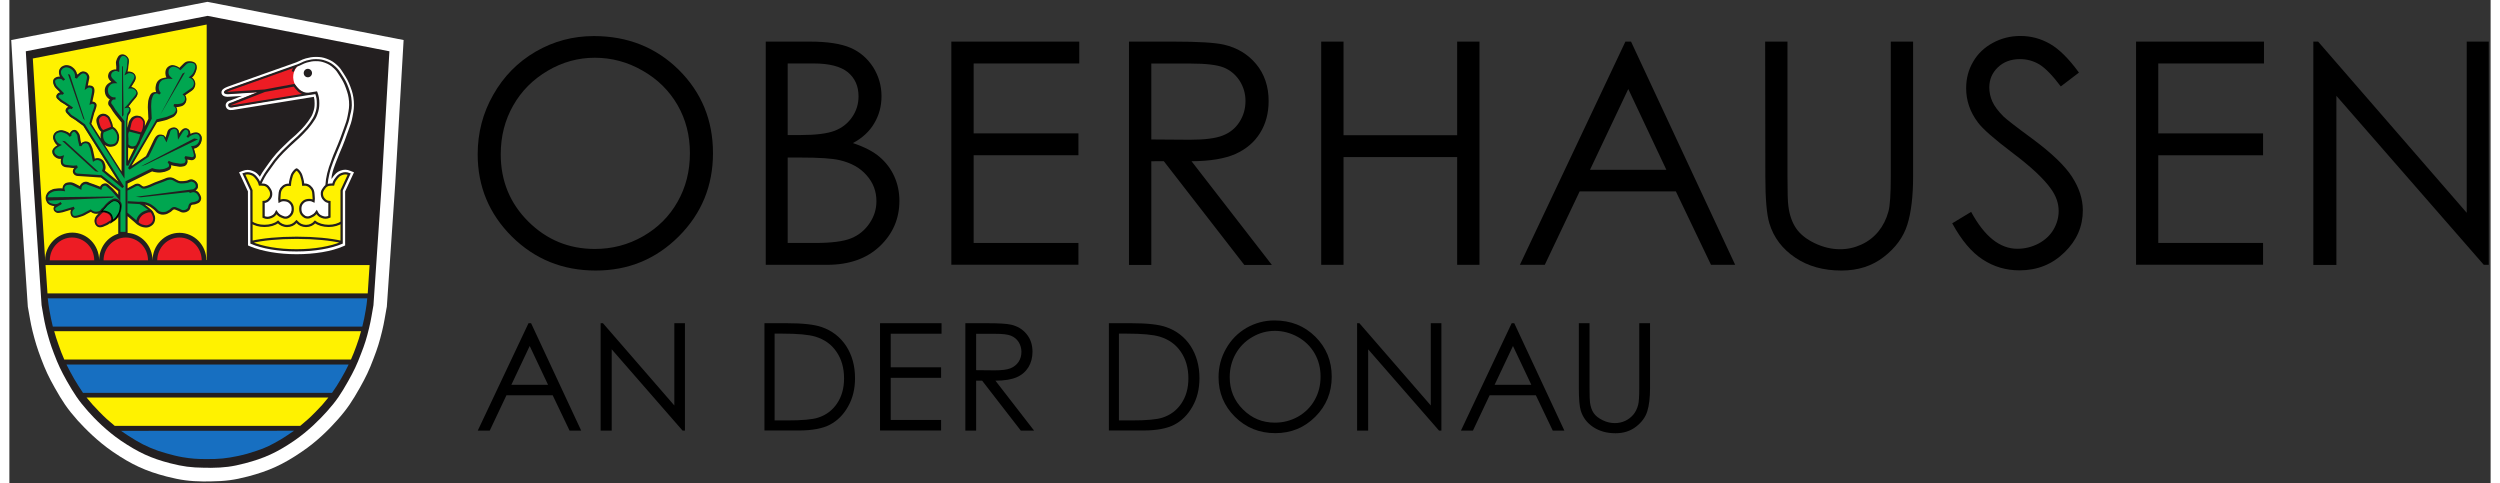 <svg version="1.1" xmlns:svg="http://www.w3.org/2000/svg"
	 xmlns="http://www.w3.org/2000/svg" xmlns:xlink="http://www.w3.org/1999/xlink" x="0px" y="0px" viewBox="0 0 2690 524" width="300" height="58"
	 enable-background="new 0 0 2690 524" xml:space="preserve">
<rect x="0" y="0" width="2690" height="524" fill="#333333" stroke="none"/>
<g>
	<g>
		<path d="M633.7,39.1c36.6,0,67.4,12.3,92,36.6c24.7,24.5,37.1,54.6,37.1,90.3c0,35.4-12.3,65.4-37,90.2
			c-24.7,24.7-54.7,37.1-90.1,37.1c-35.9,0-66.1-12.3-90.9-36.8c-24.7-24.6-37.1-54.3-37.1-89.2c0-23.3,5.6-44.8,16.9-64.6
			c11.2-19.8,26.5-35.4,45.9-46.7C590,44.7,611,39.1,633.7,39.1z M634.7,62.6c-17.9,0-34.9,4.6-50.9,14c-16,9.4-28.6,21.9-37.6,37.8
			c-9,15.8-13.5,33.4-13.5,52.9c0,28.8,10,53.1,29.9,72.9c19.9,19.8,44,29.7,72.1,29.7c18.8,0,36.1-4.5,52.2-13.7
			s28.5-21.5,37.5-37.4c9-15.8,13.4-33.3,13.4-52.7c0-19.2-4.4-36.5-13.4-52.2c-9-15.5-21.5-28-37.9-37.3
			C670.2,67.2,652.9,62.6,634.7,62.6z"/>
		<path d="M820.1,45.1h47.7c19.2,0,33.9,2.3,44.3,6.8c10.3,4.5,18.3,11.6,24.4,21c5.9,9.5,9,19.9,9,31.4c0,10.8-2.6,20.5-7.9,29.4
			c-5.2,8.9-13,16-23.1,21.4c12.6,4.2,22.3,9.3,29,15.1c6.7,5.7,12.1,12.7,15.8,20.9c3.7,8.2,5.6,17,5.6,26.6
			c0,19.4-7.1,35.8-21.3,49.3c-14.2,13.4-33.2,20.1-57.2,20.1H820V45.1H820.1z M843.8,68.9v77.5h13.9c16.8,0,29.2-1.6,37.2-4.7
			c8-3.1,14.2-8.1,18.8-14.8c4.6-6.7,6.9-14.2,6.9-22.5c0-11.1-3.9-19.7-11.6-26.1c-7.8-6.3-20.1-9.5-37.1-9.5H843.8z M843.8,170.6
			v92.8h30c17.7,0,30.7-1.7,38.9-5.1c8.3-3.4,14.9-8.9,19.8-16.2c5-7.3,7.5-15.3,7.5-23.9c0-10.8-3.5-20.1-10.6-28.1
			c-7-8.1-16.7-13.5-29-16.4c-8.3-2-22.6-2.9-43-2.9h-13.6V170.6z"/>
		<path d="M1021.2,45.1h138.7v23.7h-114.5v75.8H1159v23.7h-113.6v95.1H1159V287h-137.8V45.1z"/>
		<path d="M1213.8,45.1h48.2c26.9,0,45.1,1.1,54.7,3.3c14.4,3.3,26.1,10.4,35,21.1s13.5,24.2,13.5,40c0,13.2-3.1,24.8-9.3,34.7
			c-6.2,10-15.1,17.5-26.6,22.7c-11.5,5.1-27.4,7.8-47.7,7.9l87.1,112.4h-29.9l-87.2-112.4H1238v112.4h-24.2V45.1z M1238,68.9v82.3
			l41.7,0.3c16.1,0,28.1-1.5,35.8-4.6c7.8-3,13.8-8,18.1-14.7s6.5-14.3,6.5-22.7c0-8.2-2.2-15.5-6.5-22.2
			c-4.4-6.6-10.2-11.4-17.3-14.2s-19-4.2-35.6-4.2C1280.7,68.9,1238,68.9,1238,68.9z"/>
		<path d="M1422.2,45.1h24.2v101.5h123.2V45.1h24.2v242h-24.2V170.3h-123.2v116.8h-24.2V45.1z"/>
		<path d="M1758.1,45.1l112.9,242h-26.2l-38.1-79.6h-104.3l-37.8,79.6h-27l114.4-242C1752.1,45.1,1758.1,45.1,1758.1,45.1z
			 M1755.1,96.5l-41.5,87.6h82.8L1755.1,96.5z"/>
		<path d="M1903.5,45.1h24.2v146.1c0,17.3,0.3,28.1,1,32.4c1.2,9.6,4,17.5,8.4,24c4.4,6.4,11.2,11.8,20.2,16.1
			c9.1,4.3,18.2,6.5,27.5,6.5c8.1,0,15.7-1.7,23.1-5.1s13.5-8.2,18.4-14.2c4.9-6,8.6-13.3,10.9-21.8c1.6-6.1,2.5-18.7,2.5-37.9V45.1
			h24.2v146.1c0,21.6-2.1,39.1-6.3,52.5c-4.2,13.3-12.7,25-25.4,34.8c-12.7,9.9-28,14.8-46,14.8c-19.5,0-36.2-4.6-50.1-14
			s-23.3-21.6-28-37.1c-2.9-9.5-4.4-26.5-4.4-51L1903.5,45.1L1903.5,45.1z"/>
		<path d="M2106.3,242.1l20.5-12.4c14.5,26.7,31.2,40,50.1,40c8.2,0,15.7-1.9,22.9-5.6c7.1-3.8,12.6-8.9,16.3-15.2
			c3.7-6.3,5.6-13.1,5.6-20.2c0-8.2-2.7-16.1-8.3-23.9c-7.6-10.8-21.3-23.7-41.5-38.9c-20.1-15.2-32.7-26.3-37.7-33.1
			c-8.6-11.4-12.8-23.8-12.8-37.1c0-10.6,2.5-20.1,7.6-28.8c5-8.7,12.2-15.5,21.3-20.4c9.2-5,19.1-7.5,29.9-7.5
			c11.4,0,22,2.8,32,8.5s20.4,16,31.5,31.2l-19.7,15c-9.1-12.1-16.9-20-23.3-23.9c-6.4-3.8-13.4-5.7-20.9-5.7
			c-9.8,0-17.7,2.9-24,8.9c-6.2,5.9-9.3,13.2-9.3,21.8c0,5.2,1.1,10.4,3.3,15.3c2.2,4.9,6.2,10.3,12,16.1
			c3.2,3.1,13.6,11.2,31.3,24.2c20.9,15.5,35.3,29.2,43.1,41.3c7.8,12.1,11.7,24.2,11.7,36.3c0,17.5-6.6,32.8-20,45.7
			c-13.3,13-29.5,19.4-48.6,19.4c-14.7,0-28-3.9-40-11.8C2127.4,273.6,2116.4,260.6,2106.3,242.1z"/>
		<path d="M2305.6,45.1h138.7v23.7h-114.6v75.8h113.6v23.7h-113.6v95.1h113.6V287h-137.7V45.1z"/>
		<path d="M2497.8,287.2V45.1h5.2l161.1,185.6V45.1h23.9v242h-5.4l-159.8-183.2v183.3H2497.8z"/>
	</g>
	<g>
		<path d="M565.6,350.4l54.3,116.4h-12.6L589,428.5h-50.1l-18.1,38.3h-13l55-116.4H565.6z M564.1,375.1l-19.9,42.1h39.8L564.1,375.1
			z"/>
		<path d="M641,466.7V350.4h2.5l77.4,89.2v-89.2h11.5v116.4h-2.6L653,378.7v88.1H641z"/>
		<path d="M818.6,466.7V350.4h24.2c17.4,0,30,1.4,37.9,4.2c11.3,3.9,20.1,10.8,26.5,20.5c6.3,9.8,9.6,21.3,9.6,34.9
			c0,11.7-2.5,21.9-7.6,30.8c-5,8.9-11.6,15.4-19.6,19.6s-19.3,6.3-33.8,6.3h-37.1V466.7z M829.8,455.8h13.5c16.1,0,27.3-1,33.4-3
			c8.8-2.8,15.6-8,20.6-15.4s7.6-16.4,7.6-27.2c0-11.2-2.7-20.8-8.2-28.8c-5.4-8-13-13.4-22.8-16.4c-7.2-2.2-19.2-3.3-36-3.3h-8.3
			v94.1H829.8z"/>
		<path d="M943.9,350.4h66.7v11.4h-55.1v36.4h54.6v11.4h-54.6v45.7h54.6v11.4h-66.2V350.4H943.9z"/>
		<path d="M1036.5,350.4h23.2c12.9,0,21.6,0.5,26.3,1.6c6.9,1.6,12.5,4.9,16.8,10.2c4.3,5.2,6.4,11.6,6.4,19.2
			c0,6.3-1.5,11.9-4.4,16.7c-3,4.8-7.2,8.5-12.8,10.9c-5.5,2.4-13.2,3.7-23,3.7l41.9,54.1h-14.4l-41.9-54.1h-6.5v54.1h-11.7V350.4
			H1036.5z M1048.1,361.7v39.6l20,0.2c7.8,0,13.5-0.7,17.2-2.2c3.7-1.5,6.6-3.8,8.8-7c2.1-3.2,3.1-6.8,3.1-10.9
			c0-3.9-1.1-7.5-3.1-10.7c-2.1-3.2-4.9-5.4-8.4-6.8s-9.2-2-17.1-2h-20.5V361.7z"/>
		<path d="M1192,466.7V350.4h24.2c17.4,0,30,1.4,37.9,4.2c11.3,3.9,20.1,10.8,26.5,20.5c6.3,9.8,9.6,21.3,9.6,34.9
			c0,11.7-2.5,21.9-7.6,30.8c-5,8.9-11.6,15.4-19.6,19.6s-19.3,6.3-33.8,6.3H1192V466.7z M1203.1,455.8h13.5c16.1,0,27.3-1,33.4-3
			c8.8-2.8,15.6-8,20.6-15.4s7.6-16.4,7.6-27.2c0-11.2-2.7-20.8-8.2-28.8c-5.4-8-13-13.4-22.8-16.4c-7.2-2.2-19.2-3.3-36-3.3h-8.3
			v94.1H1203.1z"/>
		<path d="M1371.5,347.4c17.6,0,32.4,5.8,44.3,17.6c11.9,11.8,17.8,26.3,17.8,43.4c0,17-5.9,31.5-17.8,43.4
			c-11.9,11.9-26.3,17.8-43.4,17.8c-17.2,0-31.8-5.9-43.7-17.7c-11.9-11.8-17.8-26.1-17.8-42.9c0-11.2,2.7-21.5,8.2-31.1
			c5.4-9.6,12.8-17,22.2-22.5C1350.5,350.2,1360.6,347.4,1371.5,347.4z M1372,358.7c-8.7,0-16.8,2.2-24.5,6.7
			c-7.8,4.5-13.7,10.6-18,18.1c-4.3,7.7-6.5,16.1-6.5,25.4c0,13.8,4.8,25.5,14.4,35c9.6,9.6,21.1,14.3,34.6,14.3
			c9.1,0,17.4-2.2,25.1-6.5c7.7-4.4,13.7-10.4,18-18c4.3-7.6,6.4-16,6.4-25.4c0-9.3-2.1-17.6-6.4-25.1s-10.4-13.5-18.2-17.9
			C1389.1,361,1380.7,358.7,1372,358.7z"/>
		<path d="M1461.1,466.7V350.4h2.5l77.4,89.2v-89.2h11.5v116.4h-2.6l-76.8-88.1v88.1H1461.1z"/>
		<path d="M1631.5,350.4l54.3,116.4h-12.6l-18.3-38.3h-50.1l-18.1,38.3h-13l55-116.4H1631.5z M1630.1,375.1l-19.9,42.1h39.8
			L1630.1,375.1z"/>
		<path d="M1701.4,350.4h11.7v70.3c0,8.4,0.2,13.5,0.5,15.6c0.6,4.6,1.9,8.5,4,11.5c2.1,3.1,5.3,5.6,9.8,7.8
			c4.3,2.1,8.8,3.1,13.2,3.1c3.8,0,7.6-0.8,11.1-2.4s6.4-3.9,8.9-6.8c2.4-2.9,4.1-6.4,5.2-10.6c0.8-2.9,1.2-9.1,1.2-18.2v-70.3h11.7
			v70.3c0,10.4-1,18.8-3,25.2c-2,6.4-6.1,12-12.2,16.7c-6.1,4.7-13.5,7.1-22.2,7.1c-9.4,0-17.4-2.2-24.2-6.7s-11.2-10.4-13.5-17.8
			c-1.4-4.5-2.1-12.7-2.1-24.6v-70.1H1701.4z"/>
	</g>
	<g>
		<path id="path1219_2_" fill="#FFFFFF" d="M211,522c-15.7-0.2-25.3-1.5-40.6-5.4c-22.4-5.8-37.7-12.8-58.1-26.7
			c-16.7-11.4-30.2-25.2-38.4-34.2c-11.3-12.7-16.7-21.1-24.7-35.3c-6.7-11.9-10-18.9-14.8-31.6c-4.3-11.4-6.3-18-9.3-29.8
			c-2.4-9.8-3.1-15.9-4.9-25.4l-0.2-0.9L11,198L2,43.4L214.7,2l212.7,41.4l-9,154.6l-9.2,134.6l-0.2,0.9c-1.8,9.5-2.5,15.6-4.9,25.4
			c-2.9,11.9-4.9,18.4-9.3,29.8c-4.8,12.8-8.2,19.8-14.8,31.6c-8,14.1-13.4,22.7-24.7,35.3c-8.1,9.1-21.5,22.9-38.4,34.2
			c-20.3,13.9-35.7,20.8-58.1,26.7c-15.3,4-24.9,5.2-40.6,5.4c-1.3,0-2.6,0-3.7,0C213.6,522,212.3,522,211,522"/>
		<path id="path1221_2_" fill="#231F20" d="M214.8,507.1c-1.1,0-2.3,0-3.5,0c-14.6-0.2-23-1.3-37.1-4.9
			c-20.6-5.3-34.4-11.7-53.5-24.6c-15.3-10.5-27.9-23.2-35.5-31.8c-10.3-11.6-15.1-19.1-22.9-32.7c-6.2-11.1-9.4-17.7-13.9-29.6
			c-4.1-10.7-5.9-16.9-8.8-28.1c-2.3-9.5-3-15.5-4.7-24.6L26,197.2L17.8,55.6l197.1-38.4l197.1,38.4l-8.2,141.7l-9.1,133.6
			c-1.7,9.2-2.4,15.1-4.7,24.6c-2.7,11.2-4.6,17.4-8.8,28.1c-4.5,12-7.7,18.5-13.9,29.6c-7.7,13.6-12.5,21.1-22.9,32.7
			c-7.7,8.6-20.2,21.3-35.5,31.8c-19,13-32.8,19.2-53.5,24.6c-14.1,3.7-22.5,4.7-37.1,4.9C217.2,507.1,215.9,507.1,214.8,507.1"/>
		<path id="path1223_2_" fill="#FFF200" d="M213.9,282.2V26.6L25.4,63.4L32,171.8l6.8,110.4L213.9,282.2"/>
		<path fill="#00A650" stroke="#00A650" stroke-width="1.213" stroke-miterlimit="3.864" d="M201.8,207.5c-2-0.7-3.6-0.1-5.4,0.4
			c2-0.6,7.5-2.6,7.5-5.8c0.1-3.1-1.9-5.4-4.9-6.3c-2.4-0.7-3.8,1-6.3,1.3c-2.5,0.4-3.9,0.6-6.5,0.5c-5-0.3-7.2-4.5-12.4-4.1
			c-3.1,0.3-4.6,1.5-7.7,2.6c-3,1.1-4.7,1.7-7.8,2.8c-3.2,1.3-4.8,2.4-8.2,3.4c-1.6,0.5-2.5,1-4.1,1c-3,0-4.1-3.4-7.1-3.2
			c-2.2,0.2-3.2,1.3-5.1,2.2c-2.7,1.4-4.2,2.3-6.7,4V198l27.9-13.6c1.6,0.6,2.5,0.8,4.1,1.1c2.7,0.4,4.4,0.5,7.1,0
			c1.6-0.3,2.5-0.4,4-1.1c1.8-0.8,3.5-1.2,4.1-3.1c0.7-2.1-0.2-4.1-2.1-5.2c1.9,1,3,1.5,5,2c1.7,0.5,2.7,0.5,4.5,0.8
			c2,0.3,3.1,0.8,5.1,0.5c1.8-0.2,3.2-0.2,4.4-1.5c1.7-2,1.5-5.1-0.6-6.8c1.7,0.4,2.6,0.6,4.3,0.8c1.9,0.2,3.4,1,5,0
			c2.9-1.7,0.8-5.3,0-8.6c-0.3-1.3-0.5-2-1-3.1c4-0.3,6.9-2.5,8.3-6.4c0.9-2.8,1.2-5.3-0.8-7.5c-2.4-2.8-6.1-1.6-9.5,0
			c-0.9,0.4-1.6,0.8-2.2,1.3c-0.4,0.6-0.9,1.1-1.5,1.5c0.5-0.6,1-1.1,1.5-1.5c0.7-1,0.9-2.2,0.7-3.5c-0.3-1.7-0.9-3-2.5-3.7
			c-2.4-1.1-4.7,0.9-6.1,3.2l-3,4.8l-0.4-4.2c-0.1-1.7-0.5-2.9-1.9-4c-1.9-1.5-4.2-1-6.4,0.3c-2.2,1.4-2,3.6-3,6l-2.1,5.6l-1.8-3.5
			c-0.7-1.4-2.1-1.5-3.6-1.7c-3.9-0.4-5.4,3.5-7.1,7c-1.1,2.3-1.8,3.9-3,6.3l-4.8,9.6L129,183.5l30.6-52.5l8.6-2c2-0.5,3.1-1,5-1.8
			c2.4-1.1,4.3-1.3,6-3.4c1.2-1.5,2-2.6,1.9-4.5c-0.1-2.3-1.3-3.9-3.4-4.7c1.7,0.2,2.7,0.2,4.4,0c1.5-0.1,2.3-0.3,3.7-0.6
			c3.3-0.6,5.5-3.5,5.3-6.9c-0.1-1.8-0.7-2.9-2-4.1l6.1-4.2c2.3-1.6,4.2-2.5,5-5.2c0.6-1.9,0.7-3.3,0-5.2c-0.8-2.1-1.9-3.3-4-4.2
			c2.5-1.9,3.8-3.5,4.9-6.4c0.9-2.3,1.5-3.9,1-6.4c-0.6-3-3.7-3.9-6.7-3.8c-2.3,0-3.8,0.7-5.4,2.3l-5.2,5.2c-1-1-1.8-1.5-3.1-2.2
			c-2.8-1.2-5.3-1.8-7.9-0.2c-2.3,1.5-3.1,3.5-3.1,6.2c0,2.5,0.7,4.2,2.5,6c-1.8-0.1-2.8,0-4.5,0.4c-2.4,0.5-4,0.8-5.7,2.4
			c-1.7,1.7-2.3,3.1-2.7,5.5c-0.7,3.7,0,6.4,2.4,9.3c-1.7-1.5-3.5-2-5.7-1.3c-2.7,0.8-3.1,3.3-4.1,5.9c-0.9,2.3-0.7,3.7-0.9,6.2
			c-0.2,2.8,0,4.4,0.1,7.2l0.4,8.7l-9.8,19.5c0.2-1.1,0.3-2.2,0.4-3.6l-14.2-3.7c-0.4,0.7-0.6,1.1-0.9,1.9c-0.3,0.7-0.6,1.3-0.8,1.8
			v-13.9l1-6c0.3-2.1,2.2-2.8,2.4-4.9c0.1-1.1,0.3-2-0.4-2.9c-0.7-1-1.7-1.3-2.9-1.1c1.9-1.9,2.9-3.1,4.4-5.3
			c3-4.3,8.9-8.1,5.7-12.4c-1.8-2.4-4-3.4-7-3.2l4.5-7.3c1.4-2.3,2-4.7,0.4-6.9c-1.1-1.4-2.2-1.9-4-2.2c-1.9-0.4-3.2-0.1-4.9,0.8
			c1-3.5,1.4-5.6,1.9-9.3c0.3-2.1,1.3-3.5,0.6-5.5c-0.7-2.1-1.8-3.4-3.8-4.1c-3.5-1.2-6.3,2.1-7.8,5.5c-0.9,2.3-0.3,3.8,0,6.2
			c0.3,2.5,0.7,3.9,1.7,6.2c-1.4-1.2-2.5-1.6-4.3-1.6c-2.9,0-5.4,1.3-6.2,4.1c-0.6,2.4,0.4,4.2,2.1,5.9l2.8,2.7
			c-2.2,0-3.6,0.5-5.4,1.9c-2.8,2.3-3.7,5.3-2.9,9c0.4,1.9,0.9,3,2.3,4.3c1.5,1.5,3,2.3,4.9,2.5c0.6-0.1,1.3-0.2,2,0
			c-0.7,0.1-1.4,0.1-2,0c-1.9,0.5-3.6,2.1-3.8,4.2c-0.2,2,1.4,2.9,2.4,4.6c1.8,3.1,3,4.8,5.2,7.6l6.9,8.5V190l-35.4-55.7l3.2-12.1
			c0.4-1.5,1-2.2,1.4-3.7c0.6-2.3,2.1-4.6,0.2-6.2c-1.2-1.1-2.6-1.3-4.1-0.6l1.4-6.9c0.8-4.1,2.5-9.5-1.4-10.7
			c-1.9-0.6-3.5-0.3-5.1,0.9l1.5-8c0.4-2,0.9-3.5,0-5.3c-0.9-1.8-2.1-2.7-4.1-3.1c-2.6-0.4-4.1,1.3-6.1,3.1
			c-1.2,1.1-1.7,1.8-2.5,3.1c0.6-4.6-1.1-8.4-5-11c-1.3-0.8-2.1-1.3-3.6-1.6c-1.8-0.3-3-0.3-4.7,0.4c-1.3,0.5-2,1-2.9,2
			c-1.7,2.1-1.7,4.3-0.8,6.8c0.3,0.7,0.4,1.1,0.9,1.7l1.7,2.2c0.6,0.4,1.1,1,1.3,1.7l-1.3-1.7c-2.8-2-9-0.9-9.5,2.6
			c-0.2,1.2,0.1,1.9,0.4,3.1c0.8,2.8,2.3,4,4.3,6l4.6,4.5l0.5,0.6c-1.8-2-6.5-0.1-6.4,2.6c0,1.7,1.4,2.3,2.6,3.5
			c1.9,2,4.5,3.1,5.8,4l7.2,4.9c-1.9-1-4.9,0.1-5.5,2.3c-0.5,2,1.4,2.9,2.6,4.5c2.3,2.9,4.6,3.4,7.7,5.6l8.6,6.3l42.5,67.4l-21.4-18
			c1.1-2.5,1.2-4.4,0.4-7c-0.5-1.7-1-2.8-2.4-4c-2.5-2.1-5.6-2.3-8.4-0.5l-1.9-8.9c-0.5-2.3-0.6-3.6-1.6-5.7c-0.9-1.8-1.2-3.3-3-4.2
			c-3-1.5-7,0.3-7.9,3.5l-1.4-5.9c-0.8-3.2-0.1-5.5-2.1-8.2c-0.9-1.2-1.4-2.2-2.9-2.5c-2.8-0.6-5.8,3.6-4.2,6
			c-1.9-2.6-3.6-3.8-6.7-4.9c-2.1-0.7-3.5-1.1-5.6-0.6c-2.5,0.6-4.3,1.5-5.3,3.9c-1.2,2.6-0.4,4.7,1,7.2c1.1,2,2.2,3,4.2,4
			c0,0-6.9,3.2-6.7,6.9c0.1,2.3,1.2,3.8,3.1,5.2c2.2,1.5,4.3,1.8,6.8,0.8c0,0-1.6,5.2,0.1,7.6c1.8,2.5,4.4,1.9,7.6,2.4
			c3.2,0.5,5.1,0.6,8.4,0.1c0,0-4.3,3.2-3.5,5.8c0.6,1.9,2,3,4,3.2l25.7,1.7l19.6,15.4v8c-1.6-2.1-2.6-3.2-4.4-5.2
			c-2.3-2.5-3.4-4.2-6.1-6.2c-1.9-1.4-2.8-3.4-5.1-3.2c-2.3,0.2-4,1.7-4.5,4l-7.7-3l-5.3-1.8c-2.2-1.5-4.8-1.3-6.8,0.5
			c-1.3,1.1-1.8,2.2-1.9,4l-5.2-2.7c-2.6-1.3-4.2-2.4-7.1-2.1c-2.2,0.2-3.9,0.3-5.1,2.1c-1.1,1.5-1.3,3-0.8,4.7
			c-2.4-0.4-3.9-0.4-6.3-0.3c-2.5,0.2-4,0.1-6.2,1.2c-2.2,1-3.7,1.7-4.9,3.8c-1.5,2.7-1.7,5.2-0.1,8c1.4,2.3,3.3,3,6,3.6
			c2.3,0.5,4.3,0.4,6.2-0.4l2.8-1.7c-0.9,0.8-1.8,1.3-2.8,1.7l-3.6,2.2c-0.9,0.7-1.3,1.5-1.2,2.7c0.1,1.3,0.9,2,2,2.7
			c1.5,1,2.9,0.3,4.7,0.1c1.8-0.2,2.8-0.6,4.5-1.1l10.6-3.2c-2.9,1.5-4.1,5-2.8,8c1.8,3.9,6.9,1.5,11,0.1c1.6-0.5,2.4-1.1,4-1.9
			l5.5-2.9c2.5,2.2,4.9,2.8,8.2,2.1c2.3-0.5,3.3-1.6,5.1-3.1l0.1-0.1c0.5-0.5,1-1,1.6-1.6c0.2-0.2,0.3-0.3,0.5-0.5
			c-0.6,0.7-1.2,1.4-2.1,2.1c-0.6,0.6-1.1,1.1-1.6,1.7c1.9-0.4,3.1-0.3,4.9,0.2c3,0.9,5.1,2.1,6.2,5c0.8,2,0.8,3.4,0.1,5.4l0.4-0.3
			c2.6-1.6,4-2.9,5.7-5.5c0.7-1.1,1.3-2,1.7-2.9v22.7h8v-22l9.4,8c1.4,1.2,2.1,2.1,3.7,3.1c2.1,1.3,3.3,2.1,5.7,2.4
			c2.6,0.4,4.4,0.4,6.7-0.9c2.3-1.3,3.4-2.8,4.1-5.3c0.8-2.8-0.1-4.7-1.3-7.3c-1.5-3.2-3.6-4.3-6.3-6.6c-2.7-2.2-4.4-3.3-7.7-4.8
			c3.5-0.1,5.6,0.2,9,1.5c3.2,1.2,4.7,2.7,7.3,4.8c1.8,1.4,2.4,2.9,4.4,3.9c2.3,1.1,3.9,1.3,6.4,1c2.4-0.4,3.5-1.4,5.6-2.6
			c1.6-1,2.1-2.5,4-2.8c1.9-0.3,2.9,0.7,4.7,1.3c2.3,0.7,3.5,2.2,5.9,2.1c2-0.1,3.2-0.6,4.8-1.8c2.3-1.7,1.1-4.9,3.5-6.3
			c1.4-0.8,2.6-0.4,4.1-1c2.2-0.8,4-1.1,5-3.2c1.1-2.2,0.3-4.2-1-6.2C204.7,209,203.6,208.1,201.8,207.5z M127.4,156.8
			c2,2.7,5,3.8,8.4,2.9c0.9-0.2,1.6-0.6,2.1-1l-10.5,21L127.4,156.8L127.4,156.8z M105.4,223.2c-0.3,0.3-0.5,0.5-0.7,0.7
			c-0.3,0.4-0.6,0.8-1,1.2c0.3-0.4,0.6-0.8,1-1.2c0.9-1.1,1.8-2.1,3.2-3.2c0.1-0.1,0.3-0.2,0.4-0.3
			C107.3,221.3,106.6,222.2,105.4,223.2z M110.1,219.3c-0.4,0.3-0.8,0.5-1.2,0.8c1.7-1.3,3.1-2.5,5-2.6
			C112.4,217.6,111.5,218.5,110.1,219.3z M115.3,217.6c-0.4-0.1-0.8-0.1-1.1-0.1c0.2,0,0.3,0,0.5,0c1.3,0.1,2.3,0.5,3.2,1.2
			C117.1,218.1,116.3,217.8,115.3,217.6z"/>
		<path id="path1295_2_" fill="#00A650" stroke="#00A650" stroke-width="1.213" stroke-miterlimit="3.864" d="M111.7,138.4
			l-10.5,4.3c-0.8,1.8-1,3-0.9,5c0.2,4.4,2.2,7.5,6.1,9.5c1.7,0.7,2.8,0.8,4.6,0.6c2.2-0.3,3.7-0.7,5.1-2.3c1-1.2,1.2-2.2,1.6-3.7
			c0.8-3.6,0.3-6.3-1.8-9.4C114.9,140.4,113.8,139.4,111.7,138.4z"/>
		<path id="path1275_2_" fill="#ED1C24" stroke="#ED1C24" stroke-width="1.213" stroke-miterlimit="3.864" d="M101.1,229
			c1.4-0.2,2.2-0.2,3.5,0.2c1.7,0.4,2.7,0.8,4,2c1.7,1.6,1.8,3.2,2.2,5.5c0.2,0.9,0.2,1.4,0.3,2.3c-2.6,2-4.3,3-7.3,4.4
			c-2,1-3.1,2.3-5.3,2.1c-2.4-0.2-4.1-1.3-5-3.5c-0.9-2-0.5-3.5,0.3-5.5c0.8-2.1,2.1-3,3.7-4.6C98.8,230.6,99.6,230,101.1,229z"/>
		<path id="path1279_2_" fill="#ED1C24" stroke="#ED1C24" stroke-width="1.213" stroke-miterlimit="3.864" d="M153.6,228.9
			c-2.5,0-4,0.3-6.4,1.3c-2.3,1-3.6,1.7-5.2,3.6c-2.2,2.5-3,4.5-3.1,7.9l-0.3-0.2c0.5,0.4,1,0.8,1.6,1.2c2.1,1.3,3.3,2.1,5.7,2.4
			c2.6,0.4,4.4,0.5,6.7-0.9c2.2-1.3,3.4-2.7,4.1-5.3c0.7-2.8-0.1-4.7-1.3-7.3c-0.6-1.3-1.3-2.3-2.1-3.1L153.6,228.9z"/>
		<path id="path1283_2_" fill="#ED1C24" stroke="#ED1C24" stroke-width="1.213" stroke-miterlimit="3.864" d="M111.5,138.3
			c-0.4-2.9-0.8-4.6-2.1-7.3c-0.9-1.9-1.1-3.3-2.8-4.7c-2-1.6-3.9-2.3-6.3-1.6c-1.6,0.5-2.5,1.3-3.5,2.7c-1.8,2.6-0.9,5,0,8.1
			c0.9,3.1,2,4.9,4.5,7L111.5,138.3z"/>
		<path id="path1287_2_" fill="#ED1C24" stroke="#ED1C24" stroke-width="1.213" stroke-miterlimit="3.864" d="M143.6,145
			c1.4-3,2.4-5.1,2.7-8.6c0.2-2.4,0.5-4-0.6-6.1c-1.4-2.5-3.3-3.9-6.1-4c-1.6-0.1-2.5,0.2-3.9,0.9c-1.7,0.9-2.3,2-3.3,3.6
			c-1.3,2.1-1.2,3.8-1.9,6.2c-0.5,1.6-0.7,2.5-1.1,4.1L143.6,145z"/>
		<path id="path1255_2_" fill="#ED1C24" stroke="#ED1C24" stroke-width="3.704" stroke-miterlimit="3.864" d="M102.1,282.3
			c0-13.7,10.8-24.8,24.1-24.8s24.1,11.1,24.1,24.8H102.1z"/>
		<path id="path1257_2_" fill="#ED1C24" stroke="#ED1C24" stroke-width="3.704" stroke-miterlimit="3.864" d="M160.4,282.3
			c0-13.7,10.8-24.8,24.1-24.8c13.3,0,24.1,11.1,24.1,24.8H160.4z"/>
		<path id="path1303_2_" fill="#ED1C24" stroke="#ED1C24" stroke-width="3.704" stroke-miterlimit="3.864" d="M43.8,282.3
			c0-13.7,10.8-24.8,24.1-24.8s24.1,11.1,24.1,24.8H43.8z"/>
		<path fill="#231F20" d="M213.6,282.2c-0.1-16.5-13.1-29.8-29.2-29.8c-16,0-29.1,13.4-29.2,29.8c-0.1-15.8-12-28.7-27.1-29.7v-18.1
			l7.3,6.2c0.5,0.4,0.8,0.8,1.2,1.1c0.4,0.4,0.8,0.7,1.2,1.1c0.1,0.1,0.3,0.3,0.5,0.4c0.3,0.2,0.6,0.4,0.9,0.6
			c0.5,0.3,1,0.6,1.5,0.9c1.1,0.6,2.1,1.1,3.4,1.4c0.1,0,0.3,0.1,0.4,0.1c0.3,0.1,0.6,0.1,0.9,0.2c0.3,0,0.5,0.1,0.7,0.1
			c0.3,0,0.5,0.1,0.8,0.1c0.4,0,0.7,0,1.1,0.1l0,0c0.2,0,0.4,0,0.5,0s0.2,0,0.3,0l0,0c0.5,0,1.1-0.1,1.7-0.3c0.2,0,0.4-0.1,0.6-0.2
			c0.1,0,0.1,0,0.2-0.1h0.1c0.1,0,0.2-0.1,0.3-0.1c0.2-0.1,0.4-0.2,0.6-0.3c0.2-0.1,0.4-0.2,0.6-0.3c0.1,0,0.1-0.1,0.2-0.1
			c0.1,0,0.1-0.1,0.2-0.1c0.1,0,0.1,0,0.2-0.1c0.1-0.1,0.3-0.2,0.4-0.3c0.1-0.1,0.3-0.2,0.4-0.3c0.1-0.1,0.3-0.2,0.4-0.3l0,0
			c0.3-0.2,0.5-0.4,0.7-0.6c0.1-0.1,0.2-0.2,0.3-0.3s0.2-0.2,0.3-0.4c0.1-0.1,0.2-0.2,0.3-0.4c0.1-0.1,0.2-0.3,0.3-0.4
			c0.1-0.2,0.3-0.4,0.4-0.7c0.1-0.2,0.2-0.5,0.3-0.7c0-0.1,0.1-0.2,0.1-0.4c0.1-0.3,0.2-0.6,0.3-1l0,0c0-0.2,0.1-0.4,0.1-0.6
			s0.1-0.4,0.1-0.6c0-0.2,0-0.4,0.1-0.6c0.1-0.7,0-1.4-0.1-2.1c0-0.2-0.1-0.4-0.1-0.5c0-0.1-0.1-0.3-0.1-0.4
			c-0.1-0.2-0.1-0.4-0.2-0.6c-0.1-0.2-0.1-0.4-0.2-0.6c-0.1-0.2-0.1-0.4-0.2-0.6c-0.1-0.3-0.3-0.6-0.4-0.9c-0.1-0.2-0.2-0.5-0.3-0.7
			c-0.1-0.2-0.1-0.3-0.2-0.5c-0.1-0.1-0.2-0.3-0.2-0.5c0,0,0-0.1-0.1-0.1c-0.1-0.2-0.2-0.3-0.3-0.5c-0.1-0.2-0.2-0.3-0.3-0.4
			c-0.1-0.1-0.2-0.3-0.3-0.4c-0.3-0.4-0.6-0.7-0.9-1c-0.9-0.9-1.8-1.6-2.8-2.4c-0.5-0.4-1-0.7-1.5-1.2c-1.1-0.9-2.1-1.6-3-2.3
			c1,0.2,1.9,0.5,3.1,1c2.5,1,3.9,2.1,5.9,3.7c0.4,0.3,0.7,0.6,1.1,0.9c0.7,0.5,1.1,1,1.6,1.6c0.8,0.9,1.6,1.8,3,2.5
			c2.5,1.2,4.4,1.5,7.1,1c2.1-0.3,3.4-1.1,4.9-2c0.4-0.2,0.7-0.5,1.2-0.7c0.8-0.5,1.3-1,1.8-1.5c0.7-0.7,1.1-1,1.8-1.2
			c0.9-0.2,1.5,0.1,2.4,0.5c0.5,0.2,1.1,0.5,1.7,0.7c0.8,0.2,1.4,0.6,2.1,0.9c1.2,0.6,2.4,1.3,4.3,1.2c2.2-0.1,3.6-0.6,5.5-2
			c1.4-1.1,1.8-2.6,2.1-3.8c0.3-1.3,0.5-2,1.3-2.4c0.5-0.3,1-0.4,1.7-0.4c0.6-0.1,1.4-0.1,2.2-0.4c0.4-0.1,0.8-0.3,1.1-0.4
			c1.7-0.6,3.6-1.2,4.6-3.4c1.4-2.9,0.2-5.4-1.1-7.5c-1.2-1.9-2.4-2.9-4.4-3.6c1.5-1.1,2.6-2.5,2.6-4.3c0.1-3.6-2.2-6.4-5.8-7.6
			c-1.9-0.5-3.3,0-4.6,0.6c-0.7,0.3-1.4,0.6-2.2,0.7l-0.7,0.1c-2.1,0.3-3.4,0.5-5.5,0.4s-3.6-1-5.3-2c-2-1.2-4.1-2.4-7.1-2.1
			c-2.3,0.2-3.8,0.9-5.4,1.6c-0.8,0.3-1.5,0.7-2.5,1c-2.9,1-4.5,1.6-7.8,2.9c-1.3,0.5-2.4,1-3.4,1.5c-1.4,0.7-2.8,1.3-4.6,1.9
			c-0.5,0.1-0.9,0.3-1.3,0.4c-0.9,0.3-1.5,0.5-2.5,0.6c-1,0-1.7-0.5-2.7-1.3c-1.1-0.9-2.4-2-4.4-1.8c-1.8,0.1-3,0.8-4.1,1.5
			c-0.4,0.3-0.9,0.6-1.5,0.8c-2,1-3.4,1.8-4.9,2.8v-5.2l26.6-13.2c1.3,0.5,2.3,0.7,3.8,0.9c2.9,0.5,4.7,0.5,7.6,0l0.4-0.1
			c1.4-0.2,2.5-0.4,4-1.1c0.3-0.1,0.6-0.3,0.9-0.4c1.5-0.6,3.2-1.3,3.8-3.4c0.3-0.9,0.3-1.9,0.2-2.7c0.4,0.1,0.8,0.3,1.3,0.4
			c1.4,0.4,2.4,0.5,3.6,0.7l0.9,0.1c0.6,0.1,1.1,0.2,1.5,0.3c1.2,0.2,2.3,0.4,3.9,0.2c0.3,0,0.5-0.1,0.7-0.1c1.5-0.2,3-0.3,4.4-1.9
			c1.1-1.2,1.6-2.8,1.4-4.4c0-0.5-0.1-0.9-0.3-1.3c0.5,0.1,0.9,0.1,1.5,0.2c0.5,0,1,0.1,1.4,0.2c1.3,0.3,2.7,0.6,4.3-0.4
			c3.1-1.8,2-5.1,1.2-7.8c-0.2-0.7-0.4-1.4-0.6-2.1c-0.2-0.8-0.3-1.3-0.5-1.9c3.7-0.8,6.4-3.2,7.8-7c0.9-2.7,1.4-5.9-1-8.7
			c-3.2-3.6-8.3-1.5-10.7-0.4c0-0.4,0-0.7-0.1-1.1c-0.2-1.4-0.8-3.5-3.2-4.6c-2.6-1.2-5.4,0.1-7.7,3.6l-1.1,1.7l-0.1-0.6
			c-0.2-1.9-0.6-3.5-2.3-4.8c-2.1-1.7-4.9-1.6-7.9,0.2c-2,1.3-2.4,3-2.9,4.8c-0.2,0.6-0.3,1.2-0.6,1.9l-1.1,3l-0.5-1
			c-1-1.9-2.8-2.1-4.4-2.3h-0.2c-4.4-0.5-6.3,3.4-8,6.8l-0.4,0.9c-0.5,1-0.9,1.9-1.3,2.7c-0.5,1.1-1,2.2-1.7,3.6l-4.6,9.3
			l-15.7,10.6l27.7-47.3l8.1-1.9c2.2-0.5,3.4-1,5.2-1.9c0.6-0.3,1.1-0.5,1.7-0.7c1.7-0.7,3.3-1.3,4.8-3.1c1.1-1.4,2.3-2.9,2.1-5.3
			c-0.1-1.3-0.5-2.4-1.1-3.4c0.3,0,0.6,0,0.9-0.1c1.6-0.2,2.4-0.3,3.8-0.7c3.9-0.7,6.6-4.2,6.3-8.3c-0.1-1.5-0.5-2.7-1.3-3.8
			l4.9-3.4c0.3-0.2,0.6-0.4,0.9-0.6c1.9-1.3,3.7-2.5,4.6-5.2c0.8-2.3,0.8-3.9,0-6c-0.7-1.8-1.6-3-3-4c1.8-1.6,2.9-3.2,3.9-5.8
			c1-2.6,1.6-4.3,1.1-7.1c-0.6-3.1-3.4-4.8-7.9-4.8h-0.2c-2.6,0-4.3,0.8-6.2,2.7l-4.4,4.4c-0.8-0.6-1.5-1.1-2.6-1.6
			c-2.8-1.3-5.8-2.1-9,0c-2.4,1.6-3.6,3.9-3.6,7.2c0,1.9,0.4,3.4,1.2,4.8c-0.7,0.1-1.4,0.2-2.2,0.4l-0.5,0.1
			c-2.2,0.5-3.9,0.9-5.8,2.6c-2,1.9-2.6,3.6-3.1,6.2c-0.5,2.5-0.4,4.6,0.4,6.6c-0.9-0.1-1.9,0-3,0.3c-2.9,0.9-3.7,3.3-4.5,5.5
			c-0.1,0.4-0.3,0.7-0.4,1.1c-0.7,2-0.8,3.4-0.9,5.1c0,0.4,0,0.9-0.1,1.4c-0.2,2.3-0.1,3.8,0,5.7c0,0.5,0.1,1,0.1,1.6l0.4,8.4
			l-4.1,8.3v-0.4c0-0.4,0.1-0.7,0.1-1.1c0.2-1.8,0.3-3.6-0.8-5.6c-1.6-3-3.9-4.5-7.1-4.7c-1.8-0.1-3,0.2-4.6,1
			c-2,1.1-2.8,2.4-3.8,4.1c-1,1.6-1.2,3-1.5,4.4c-0.1,0.7-0.3,1.3-0.5,2.1c-0.2,0.6-0.3,1.1-0.5,1.6v-7.3l1-5.9
			c0.1-0.7,0.5-1.2,1-1.8c0.6-0.8,1.3-1.7,1.4-3.2c0-0.2,0-0.3,0-0.5c0.1-1,0.2-2.1-0.7-3.3c-0.4-0.5-0.9-1-1.4-1.2
			c1-1.1,1.8-2.2,2.9-3.7c0.8-1.1,1.7-2.2,2.7-3.2c2.8-3.1,5.9-6.5,3.1-10.6c-1.6-2.1-3.5-3.3-5.8-3.6l3.4-5.5
			c2.4-3.9,1.5-6.7,0.3-8.4c-1.3-1.7-2.8-2.3-4.7-2.7c-1.1-0.2-2.1-0.3-3.1-0.1c0.8-2.4,1-4.5,1.1-7.6c0-0.7,0.1-1.3,0.2-2
			c0.2-1.9,0.5-3.8-1-5.8c-1.1-1.5-2.9-3.3-5.9-3.3c-4.3,0.1-5.7,4.5-6.5,6.9c-0.6,1.7-0.4,3.1-0.2,4.4c0.1,0.7,0.2,1.4,0.2,2.2
			c0,1.2-0.1,2-0.1,3c-1.4-0.3-2.7-0.1-4.2,0.5c-2.5,1-3.9,2.6-4.4,5c-0.8,3.4,1,5.6,2.4,7l0.9,0.9c-1.2,0.3-2.3,0.9-3.5,1.9
			c-3.1,2.5-4.2,6-3.3,10.2c0.5,2.2,1.2,3.4,2.6,4.9c0.8,0.9,1.7,1.5,2.6,2c-1,1-1.7,2.3-1.8,3.7c-0.2,1.9,0.7,3,1.6,4
			c0.3,0.4,0.7,0.8,1,1.3c1.9,3.3,3.2,5,5.3,7.8l6.6,8.2v53.1l-18.4-28.9c0.6,0.5,1.4,0.9,2.2,1.3h0.1c1.9,0.8,3.2,1,5.3,0.7
			c2.1-0.2,4.1-0.6,5.9-2.8c1.2-1.4,1.5-2.6,1.8-4l0.1-0.2c0.9-3.9,0.3-6.9-1.9-10.4c-1.3-1.9-2.5-3-4.4-4.1c-0.4-2.7-0.9-4.4-2.1-7
			c-0.2-0.4-0.4-0.8-0.5-1.2c-0.6-1.4-1.1-2.7-2.6-3.9c-1.7-1.4-4.1-2.8-7.5-1.8c-2.1,0.6-3.1,1.7-4.1,3.2c-2,2.9-1.2,5.6-0.3,8.5
			l0.2,0.6c0.9,3.1,2,5,4.2,7c-0.7,1.6-0.9,3-0.8,4.9c0,0.8,0.1,1.6,0.3,2.4l-10.2-16l3.1-11.6c0.2-0.6,0.4-1.1,0.6-1.6
			c0.3-0.6,0.6-1.3,0.8-2.2c0.1-0.5,0.3-1,0.5-1.6c0.6-1.8,1.4-4.1-0.6-5.8c-1-0.9-2.2-1.3-3.3-1.3l1.1-5.1c0.1-0.4,0.2-0.9,0.3-1.4
			c0.9-3.9,2.1-9.4-2.6-10.7c-1.4-0.4-2.6-0.4-3.8-0.1l1.1-5.5c0.1-0.3,0.1-0.6,0.2-0.9c0.4-1.7,0.7-3.3-0.3-5.2
			c-1.1-2.1-2.7-3.3-5-3.7c-2.9-0.5-4.7,1.2-6.5,2.8L74,80.4c-0.2,0.2-0.3,0.3-0.5,0.5c-0.5-3.4-2.4-6.2-5.5-8.4
			c-1.4-0.9-2.4-1.4-4-1.7c-1.9-0.3-3.3-0.4-5.4,0.5c-1.4,0.6-2.3,1.1-3.3,2.4c-1.8,2.3-2.1,4.9-0.9,8.1c0.2,0.5,0.3,0.9,0.6,1.2
			c-0.4,0-0.9,0-1.3,0c-2.8,0.2-5.8,1.7-6.2,4.5c-0.2,1.3,0.1,2.2,0.3,3.3l0.1,0.3c0.8,2.9,2.3,4.3,4.1,6l3,2.9
			c-0.3,0.1-0.5,0.1-0.8,0.3c-2,0.8-3.3,2.5-3.3,4.2c0,1.8,1.2,2.7,2.1,3.5c0.3,0.3,0.6,0.5,0.9,0.8c1.5,1.6,3.3,2.6,4.7,3.4
			c0.5,0.3,1,0.5,1.3,0.8l4,2.8c-1.4,0.6-2.4,1.7-2.8,3.1c-0.5,2.1,0.8,3.4,1.9,4.5c0.3,0.3,0.7,0.7,1,1.1c1.6,2,3.2,3,5,4
			c0.9,0.5,1.8,1.1,2.8,1.8l8.4,6.2l38.2,60.5L103.6,185c0.9-2.4,0.9-4.5,0.1-7c-0.6-1.8-1.1-3.2-2.7-4.6c-2.5-2.1-5.4-2.5-8.4-1.4
			l-1.5-7.3c-0.1-0.4-0.2-0.8-0.3-1.2c-0.3-1.6-0.6-2.9-1.5-4.7c-0.2-0.4-0.3-0.7-0.5-1.1c-0.6-1.4-1.2-2.8-3-3.7
			c-1.8-0.9-3.9-0.9-5.8,0c-0.8,0.4-1.5,0.9-2.1,1.5l-0.7-3c-0.2-1-0.3-1.9-0.4-2.8c-0.2-1.9-0.4-3.8-1.9-5.8
			c-0.2-0.2-0.3-0.4-0.4-0.6c-0.7-1-1.5-2-3.1-2.4c-1.8-0.4-3.7,0.5-5,2.4c-0.4,0.5-0.6,1-0.8,1.5c-1.4-1.2-2.9-2-5-2.7
			c-2.1-0.7-3.8-1.3-6.3-0.7c-2.3,0.5-4.7,1.5-6.2,4.5c-1.5,3.3-0.3,6,1.1,8.4c0.8,1.5,1.7,2.5,2.8,3.3c-2.3,1.4-5.6,3.9-5.4,7
			c0.2,2.6,1.3,4.5,3.6,6.1c1.9,1.3,3.8,1.8,5.8,1.5c-0.3,1.9-0.5,4.8,0.8,6.6c1.7,2.3,3.9,2.5,6.1,2.7c0.7,0.1,1.4,0.1,2.1,0.2
			c2.1,0.3,3.6,0.5,5.3,0.5c-1,1.3-1.9,3-1.4,4.6c0.7,2.4,2.6,3.9,5.1,4l25.3,1.7l18.8,14.8v3.9c-0.7-0.8-1.4-1.6-2.3-2.6
			c-0.6-0.6-1.1-1.2-1.6-1.8c-1.4-1.6-2.6-3-4.6-4.6c-0.5-0.4-0.9-0.8-1.3-1.2c-1.1-1.1-2.4-2.4-4.7-2.2c-2.4,0.2-4.3,1.5-5.2,3.6
			l-6.5-2.5l-5.2-1.8c-2.7-1.7-5.8-1.4-8.3,0.7c-1,0.9-1.6,1.9-2,3l-4.4-2.3c-2.2-1.1-4.1-2.1-7-1.8h-0.1c-2.2,0.2-4.3,0.4-5.9,2.6
			c-0.9,1.3-1.4,2.6-1.3,4c-1.6-0.2-2.9-0.2-4.9,0l-1,0.1c-2,0.1-3.5,0.2-5.7,1.2c-2.1,1-4,1.8-5.4,4.3c-1.8,3.1-1.8,6.2-0.1,9.2
			s4.2,3.6,6.8,4.2c0.5,0.1,1,0.2,1.5,0.2c-0.8,0.8-1.1,1.9-1,3.1c0.1,1.9,1.3,2.8,2.5,3.6c1.6,1,3.1,0.7,4.3,0.5
			c0.4-0.1,0.8-0.1,1.2-0.2c1.5-0.2,2.5-0.5,3.7-0.9c0.3-0.1,0.7-0.2,1-0.3l6.2-1.9c-0.8,1.8-0.8,4,0.1,6c2,4.4,7.2,2.6,11,1.3
			c0.5-0.2,1-0.4,1.5-0.5c1.3-0.4,2.1-0.9,3.1-1.4c0.3-0.2,0.7-0.4,1-0.6l4.8-2.5c2.5,1.9,5,2.5,8.3,1.9c-0.1,0.1-0.3,0.3-0.4,0.4
			c-2,2-3.9,4-3.8,7.5c0.1,2,0.4,3.5,1.8,5.1c1.2,1.4,2.6,1.9,4.1,1.9c2.2,0,4.5-1.1,6.5-2l0.9-0.4c1-0.4,1.7-0.9,2.3-1.4
			c0.4-0.3,0.8-0.6,1.3-0.9c0.1,0,0.1-0.1,0.2-0.1l-0.3,1l3.4-2.4c2.5-1.5,3.9-2.8,5.5-5v18.1c-12,3.6-20.7,15.1-20.8,28.6
			c-0.1-16.5-13.1-29.8-29.1-29.8S38.9,265.6,38.7,282h-1.3v5.2h180.6V282h-4.4V282.2z M43.8,282.2c0.1-13.6,10.9-24.7,24.1-24.7
			c13.3,0,24,11,24.1,24.7H43.8z M153.1,230.1L153.1,230.1c0.4,0.5,0.8,1,1.1,1.6c0.1,0.1,0.1,0.3,0.2,0.4c0.1,0.2,0.2,0.5,0.3,0.7
			c0.1,0.2,0.2,0.4,0.3,0.7c0.1,0.2,0.2,0.4,0.3,0.6l0,0c0.1,0.1,0.1,0.3,0.1,0.4c0.5,1.4,0.7,2.6,0.2,4.1c-0.1,0.3-0.1,0.5-0.2,0.8
			c-0.1,0.2-0.2,0.5-0.3,0.7c-0.1,0.1-0.1,0.2-0.2,0.3c-0.1,0.1-0.1,0.2-0.2,0.3l0,0c-0.1,0.1-0.1,0.2-0.2,0.3
			c0,0.1-0.1,0.2-0.2,0.2c-0.1,0.1-0.2,0.2-0.3,0.3s-0.2,0.2-0.2,0.3c-0.1,0.1-0.2,0.2-0.3,0.3c-0.2,0.2-0.4,0.3-0.6,0.5
			c-0.2,0.1-0.3,0.2-0.5,0.3l0,0c-0.1,0-0.1,0.1-0.2,0.2c-0.1,0-0.2,0.1-0.3,0.1l0,0c-0.1,0-0.2,0.1-0.3,0.2
			c-0.1,0.1-0.2,0.1-0.3,0.1c-0.2,0.1-0.4,0.2-0.5,0.2c-0.2,0.1-0.3,0.1-0.5,0.2c-0.1,0-0.2,0-0.3,0.1c-0.1,0-0.2,0-0.3,0.1
			c-0.2,0-0.4,0.1-0.6,0.1c-0.2,0-0.4,0-0.6,0l0,0c-0.2,0-0.4,0-0.6,0h-0.1c-0.3,0-0.5,0-0.8-0.1c-0.2,0-0.3,0-0.5-0.1
			c-0.2,0-0.3,0-0.5-0.1c-1.6-0.2-2.7-0.7-3.9-1.4c-0.2-0.1-0.4-0.2-0.6-0.4c-0.2-0.2-0.5-0.3-0.7-0.5c-0.3-0.2-0.5-0.3-0.7-0.5
			c0.2-2.7,1-4.4,2.8-6.5c1.5-1.7,2.6-2.4,4.7-3.3C149.7,230.4,151.1,230.1,153.1,230.1z M134.3,203.5c0.6-0.3,1.2-0.6,1.6-0.9
			c1-0.6,1.8-1.1,3-1.2c1-0.1,1.7,0.5,2.8,1.3c1.1,0.9,2.3,1.9,4.3,1.9c1.4,0,2.3-0.4,3.3-0.7c0.3-0.1,0.7-0.3,1.2-0.4
			c2-0.6,3.4-1.3,4.9-2c1-0.5,2-0.9,3.2-1.4c3.1-1.2,4.8-1.8,7.7-2.8c1-0.4,1.9-0.8,2.7-1.1c1.5-0.7,2.7-1.2,4.6-1.4
			c2.3-0.2,3.9,0.7,5.7,1.8c1.7,1,3.7,2.1,6.4,2.3c2.4,0.1,3.9-0.1,6-0.4l0.7-0.1c1.1-0.2,2-0.5,2.8-0.9c1.1-0.5,1.9-0.8,2.9-0.5
			c2.6,0.7,4.1,2.6,4,5.1c0,1.2-1.3,2.3-2.9,3.1l0,0l-62.2,8.2l5.5,0.5c7.1-0.8,11.2-1.2,18.3-2c13.4-1.4,20.9-2.2,34.3-3.7l0.3,1.1
			c0.2-0.1,0.5-0.2,1.1-0.3l0,0c1.6-0.5,2.8-0.9,4.3-0.4c1.6,0.5,2.4,1.2,3.4,2.7c1.4,2.2,1.7,3.5,0.9,5.1c-0.6,1.2-1.5,1.5-3.2,2.1
			c-0.4,0.1-0.8,0.3-1.2,0.4c-0.5,0.2-1,0.2-1.6,0.3c-0.8,0.1-1.7,0.1-2.7,0.7c-1.7,1-2.1,2.6-2.4,3.9c-0.3,1.2-0.5,1.9-1.2,2.5
			c-1.5,1.1-2.4,1.5-4.2,1.5c-1.2,0.1-1.9-0.3-3-0.9c-0.7-0.4-1.5-0.8-2.5-1.1c-0.5-0.2-1-0.4-1.4-0.6c-1-0.5-2.2-1-3.8-0.7
			c-1.5,0.3-2.3,1.1-3.1,1.8c-0.4,0.4-0.8,0.8-1.3,1.1c-0.4,0.3-0.8,0.5-1.2,0.7c-1.4,0.9-2.3,1.5-4,1.7c-2.3,0.3-3.7,0.1-5.7-0.8
			c-1-0.5-1.6-1.1-2.3-1.9c-0.5-0.6-1.1-1.2-1.9-1.9c-0.4-0.3-0.8-0.6-1.1-0.9c-2-1.6-3.7-2.9-6.5-4c-3.4-1.3-5.7-1.7-9.5-1.6
			l-0.5,2.3c3,1.5,4.7,2.5,7.3,4.7c0.5,0.4,1,0.8,1.5,1.2c0.3,0.2,0.6,0.4,0.8,0.7c-1.3,0.2-2.5,0.6-3.9,1.2c-2.4,1-3.8,1.9-5.6,3.9
			c-1.8,2-2.7,3.9-3.2,6.2c-0.2-0.2-0.4-0.4-0.7-0.6l-9-7.7v-24C130.4,205.6,131.8,204.8,134.3,203.5z M130.7,140.3
			c0.3-1,0.5-1.8,0.8-2.9c0.2-0.9,0.4-1.6,0.5-2.3c0.3-1.3,0.4-2.3,1.2-3.6c0.9-1.5,1.5-2.4,2.9-3.2c1.2-0.6,2-0.8,3.3-0.8
			c2.3,0.1,3.9,1.2,5.1,3.4c0.8,1.4,0.7,2.5,0.5,4.3c0,0.4-0.1,0.8-0.1,1.1c-0.2,2.9-0.9,4.7-2.1,7.1c0,0,0,0,0,0.1L130.7,140.3
			L130.7,140.3z M128.9,147.8c-0.1-1.5-0.1-2.8,0.5-4.3c0.1-0.4,0.3-0.6,0.4-0.9l12.1,3.1v0.1l-1.7,5.6c-0.1,0.2-0.2,0.5-0.3,0.8
			l-2.4,4.9c-0.5,0.6-1.1,1.1-1.9,1.3c-2.6,0.8-4.8,0.1-6.6-1.9c0-2.3,0-3.7,0.1-6.1C129,149.5,129,148.6,128.9,147.8z M133.4,161.3
			c0.6,0,1.3-0.1,1.9-0.2l-6.6,13.4v-14.7C130.1,160.8,131.7,161.3,133.4,161.3z M111.6,139.7c1.5,0.8,2.3,1.7,3.4,3.2
			c1.9,2.8,2.3,5.1,1.6,8.5v0.2c-0.3,1.3-0.5,2.1-1.3,3c-1.1,1.3-2.3,1.7-4.3,1.9c-1.6,0.2-2.5,0.1-4-0.5c-3.5-1.8-5.2-4.4-5.4-8.5
			c-0.1-1.6,0.1-2.6,0.6-4L111.6,139.7z M98.1,135.1l-0.2-0.6c-0.8-2.8-1.3-4.5,0-6.4c0.9-1.3,1.6-1.8,2.8-2.2
			c0.5-0.2,1-0.2,1.5-0.2c1.2,0,2.3,0.5,3.7,1.6c1,0.8,1.4,1.7,1.9,2.9c0.2,0.4,0.3,0.8,0.6,1.3c1,2.3,1.5,3.8,1.8,6l-8.6,3.5
			C99.8,139.3,98.9,137.8,98.1,135.1z M95.9,229.3c-2.8,0.6-4.9,0.1-7.1-1.8l-0.6-0.5l-6.2,3.3c-0.4,0.2-0.8,0.4-1.1,0.6
			c-0.9,0.5-1.6,0.9-2.7,1.3c-0.5,0.2-1,0.3-1.6,0.5c-4.1,1.4-6.9,2.2-8,0c-1.1-2.4-0.1-5.1,2.2-6.3l-0.9-2.3l-10.6,3.2
			c-0.4,0.1-0.7,0.2-1.1,0.3c-1.1,0.4-1.9,0.6-3.2,0.8c-0.5,0.1-0.9,0.1-1.3,0.2c-1.2,0.2-1.9,0.3-2.6-0.2c-1-0.6-1.4-1-1.4-1.7
			c-0.1-0.7,0.1-1.2,0.7-1.6l3.5-2.2c1-0.4,2-1.1,3-1.9l-1.4-2l-2.7,1.7c-1.6,0.7-3.3,0.8-5.4,0.3c-2.6-0.6-4.1-1.1-5.2-3
			c-0.1-0.2-0.2-0.4-0.3-0.5l69.8-3.1l2-1.4l-72.3,0.9c0.1-0.8,0.4-1.7,1-2.6c1-1.7,2.2-2.3,4.3-3.3c1.7-0.8,3-0.9,4.8-1l1-0.1
			c2.4-0.2,3.7-0.1,6.1,0.2l1.9,0.3l-0.6-1.9c-0.5-1.4-0.3-2.4,0.6-3.6c0.9-1.2,2-1.4,4.2-1.6h0.1c2.2-0.2,3.6,0.5,5.6,1.6l7.7,3.9
			l0.1-1.9c0.1-1.4,0.5-2.2,1.5-3.1c1.6-1.4,3.6-1.6,5.4-0.4l5.6,1.9l9.1,3.5l0.3-1.4c0.4-1.8,1.6-2.9,3.4-3.1
			c1.1-0.1,1.6,0.4,2.7,1.5c0.4,0.4,0.9,0.9,1.6,1.4c1.9,1.4,2.9,2.7,4.3,4.2c0.5,0.6,1,1.2,1.6,1.8c1.7,1.9,2.7,3,4.4,5.1l2.2,2.7
			v-12.1l-20.4-16L74,188.2c-1.5-0.1-2.5-0.9-2.9-2.3c-0.4-1.2,1.6-3.3,3.1-4.4l-0.9-2.2c-3.1,0.4-4.8,0.4-8.1-0.1
			c-0.8-0.1-1.6-0.2-2.3-0.3c-2.2-0.2-3.4-0.3-4.4-1.7c-1-1.4-0.5-4.7,0.1-6.5l0.7-2.4L57,169c-2.1,0.8-3.8,0.6-5.7-0.7
			c-1.7-1.2-2.5-2.4-2.6-4.3c-0.1-2.4,4.4-5,5.9-5.7l2.3-1.1l-2.3-1.1c-1.8-0.9-2.7-1.7-3.7-3.5c-1.3-2.3-1.9-4-1-6
			c0.8-1.8,2-2.6,4.5-3.2c1.8-0.4,2.9-0.1,4.9,0.6c2.8,1,4.3,2,6.1,4.4l2-1.4c-0.5-0.8-0.1-2,0.5-2.8c0.6-0.8,1.6-1.6,2.5-1.4
			c0.7,0.2,1,0.6,1.7,1.5c0.2,0.2,0.3,0.4,0.5,0.6c1.1,1.4,1.3,2.8,1.4,4.5c0.1,0.9,0.2,2,0.5,3.1l1.4,5.9h2.4
			c0.3-1.2,1.2-2.2,2.4-2.7c1.2-0.6,2.6-0.6,3.7,0c1,0.5,1.4,1.3,1.9,2.6c0.2,0.4,0.3,0.8,0.5,1.1c0.7,1.5,1,2.6,1.3,4.1
			c0.1,0.4,0.2,0.8,0.3,1.3l2.2,10.7l1.5-1c2.3-1.5,4.8-1.3,6.9,0.4c1.1,0.9,1.5,1.8,2,3.4c0.7,2.3,0.6,3.9-0.3,6.2l-0.4,0.8
			l22.2,18.6l1.8-1.6L82,135l-0.1-0.2l-8.7-6.4c-1.1-0.8-2.1-1.4-3.1-2c-1.6-0.9-3-1.7-4.3-3.4c-0.4-0.5-0.8-0.9-1.2-1.3
			c-1-1-1.4-1.4-1.2-2.1c0.2-0.7,0.8-1.3,1.7-1.6c0.7-0.2,1.4-0.2,2,0.1l0.4,0.3l1.5-1.9c-0.2-0.2-0.4-0.3-0.6-0.4l-7.2-4.9
			c-0.4-0.3-0.9-0.6-1.5-0.9c-1.3-0.8-2.9-1.7-4.2-3c-0.4-0.4-0.8-0.7-1.1-1c-0.9-0.7-1.2-1.1-1.2-1.7c0-0.7,0.7-1.5,1.8-1.9
			c1-0.4,2.1-0.4,2.5,0.1l0,0l1.8-1.7l-0.1-0.1l-5.7-5.6c-1.8-1.7-2.9-2.7-3.5-5l-0.1-0.3c-0.3-0.9-0.4-1.4-0.3-2.2
			c0.2-1.5,2.2-2.3,4-2.5c1.2-0.1,2.5,0.1,3.4,0.6l1.2,1.5l2.1-1.1c-0.3-0.9-0.9-1.6-1.6-2.2l-1.6-2.1c-0.3-0.4-0.5-0.7-0.7-1.3
			c-0.9-2.3-0.7-4,0.6-5.6c0.7-0.9,1.3-1.2,2.4-1.7c1.4-0.6,2.3-0.7,4-0.3c1.3,0.3,2,0.6,3.2,1.4c3.5,2.3,5,5.5,4.4,9.8l2.3,0.8
			c0.7-1.3,1.2-1.9,2.3-2.8l0.6-0.6c1.8-1.6,2.8-2.5,4.4-2.2c1.6,0.3,2.5,1,3.2,2.4c0.6,1.2,0.4,2.1,0.1,3.6
			c-0.1,0.3-0.1,0.6-0.2,0.9l-2.1,11.1l2.5-1.8c1.3-1,2.5-1.2,4-0.7c2.3,0.7,1.8,3.6,0.9,7.9c-0.1,0.5-0.2,1-0.3,1.4l-1.9,9.3
			l2.1-0.9c1.1-0.5,2-0.3,2.9,0.4c0.7,0.6,0.6,1.2-0.1,3.2c-0.2,0.6-0.4,1.1-0.5,1.8c-0.2,0.7-0.4,1.2-0.6,1.7
			c-0.2,0.5-0.5,1.1-0.7,1.9L86.7,134l38.1,59.7v-62.4l-7.1-8.9c-2.1-2.6-3.3-4.2-5.1-7.5c-0.4-0.6-0.8-1.2-1.2-1.6
			c-0.8-0.9-1.1-1.4-1-2.3c0.1-1,0.6-1.9,1.4-2.5c0.4-0.3,0.8-0.5,1.2-0.6c0.6,0,1.3,0,2,0l0.1-2.4c-0.8-0.1-1.5-0.1-2.3,0
			c-1.5-0.2-2.7-0.8-3.9-2.1c-1.1-1.1-1.6-2-1.9-3.7c-0.7-3.2,0.1-5.7,2.5-7.8c1.5-1.2,2.7-1.6,4.6-1.6h3l-4.9-4.8
			c-1.6-1.6-2.2-3-1.8-4.8c0.4-1.6,1.2-2.6,3-3.3c1.5-0.6,2.5-0.6,4,0l1.6,0.7l0.1-1.8c0.1-1.8,0.1-2.8,0.1-4.6c0-1-0.1-1.8-0.2-2.5
			c-0.2-1.2-0.3-2.1,0.1-3.3c1.1-3.3,2.1-5.2,4.3-5.2c1.6,0,2.7,0.6,3.9,2.3c0.9,1.3,0.8,2.4,0.6,4.1c-0.1,0.6-0.2,1.4-0.2,2.2
			c-0.1,3.7-0.5,5.7-1.8,9.3l-1.2,3.1l2.9-1.6c1.4-0.8,2.4-1,4-0.7c1.5,0.3,2.4,0.6,3.2,1.7c0.7,0.9,1.4,2.5-0.4,5.5l-5.7,9.5
			l2.4-0.2c2.5-0.2,4.4,0.6,5.9,2.7c1.6,2.3,0,4.3-2.9,7.6c-1,1.1-2,2.2-2.9,3.4c-1.5,2.1-2.4,3.3-4.2,5.1l-2.6,2.7l3.7-0.6
			c0.7-0.1,1.3,0.1,1.7,0.7c0.3,0.4,0.3,0.7,0.2,1.5c0,0.2,0,0.4-0.1,0.6c-0.1,0.7-0.4,1.2-0.9,1.9c-0.5,0.7-1.2,1.6-1.4,2.9l-1,6
			v48.9l2.3,0.5l10.8-21.6c1.4-1.7,2.2-4,2.6-5.3l0,0l12-24.2l-0.4-9c0-0.6-0.1-1.1-0.1-1.7c-0.1-1.9-0.2-3.3,0-5.4
			c0-0.5,0-1,0.1-1.5c0.1-1.6,0.1-2.8,0.7-4.3c0.2-0.4,0.3-0.8,0.4-1.2c0.8-2.3,1.3-3.5,2.9-4c1.8-0.6,3.2-0.2,4.5,1l1.8-1.7
			c-2.1-2.6-2.7-4.9-2.1-8.3c0.4-2.1,0.9-3.4,2.4-4.8c1.4-1.3,2.6-1.6,4.6-2l0.5-0.1c1.6-0.4,2.5-0.4,4.2-0.3l3.3,0.2l-2.4-2.3
			c-1.6-1.5-2.2-2.9-2.2-5c0-2.5,0.8-4.1,2.6-5.2c2-1.3,4-0.9,6.6,0.3c1.2,0.5,1.8,1,2.7,1.9l0.9,0.9l6.1-6.1c1.4-1.4,2.6-1.9,4.5-2
			c2.3,0,5.1,0.5,5.5,2.9c0.4,2.1-0.1,3.5-0.9,5.7c-1.1,2.7-2.2,4.1-4.5,5.9l-1.7,1.3l1.9,0.8c1.8,0.8,2.7,1.7,3.4,3.5
			c0.6,1.5,0.6,2.6,0,4.4c-0.6,1.9-1.8,2.7-3.6,3.9c-0.3,0.2-0.6,0.4-1,0.7l-7.3,5.1l1.1,1c1.1,1,1.5,1.9,1.6,3.3
			c0.2,2.7-1.6,5.1-4.3,5.6c-1.4,0.3-2.1,0.5-3.5,0.6c-1.6,0.1-2.5,0.1-4.1,0l-0.6,2.3c1.7,0.7,2.5,1.9,2.6,3.7
			c0.1,1.4-0.5,2.2-1.6,3.7c-1,1.3-2.2,1.8-3.7,2.3c-0.6,0.2-1.2,0.4-1.8,0.7c-1.9,0.9-2.9,1.3-4.8,1.7l-9.1,2.2l-30.9,52.9l1.7,1.6
			l20.6-13.9l4.9-9.9c0.7-1.4,1.2-2.5,1.7-3.6c0.4-0.8,0.8-1.7,1.3-2.7l0.4-0.9c1.7-3.6,2.9-5.8,5.4-5.5h0.2c1.5,0.2,2.1,0.3,2.5,1
			l3,6l3.1-8.3c0.3-0.8,0.5-1.5,0.6-2.1c0.4-1.7,0.7-2.6,1.8-3.3c2-1.2,3.6-1.3,4.9-0.3c0.9,0.7,1.3,1.5,1.4,3.1l0.7,7.9l4.9-7.9
			c0.7-1.1,2.6-3.6,4.5-2.7c1.1,0.5,1.6,1.3,1.8,2.8c0.1,1,0,1.8-0.4,2.5c-0.5,0.4-1,0.9-1.6,1.6l1.6,1.8c0.7-0.5,1.3-1,1.8-1.7
			c0.5-0.4,1.1-0.7,1.8-1c4.2-1.9,6.5-2,8.1-0.3c1.3,1.5,1.5,3.2,0.5,6.2c-1.1,3.4-3.6,5.3-7.1,5.6l-1.7,0.1l0.7,1.6
			c0.5,1.1,0.7,1.8,1,2.9c0.2,0.8,0.4,1.5,0.6,2.3c0.9,2.8,1.1,4.2-0.1,4.9c-0.8,0.5-1.4,0.4-2.6,0.1c-0.5-0.1-1.1-0.2-1.7-0.3
			c-1.6-0.2-2.5-0.3-4.1-0.7l-1.1,2.1c0.7,0.6,1.2,1.4,1.3,2.4c0.1,1-0.2,1.9-0.8,2.6c-0.7,0.8-1.4,0.9-2.8,1
			c-0.3,0-0.5,0.1-0.8,0.1c-1.2,0.2-2,0-3.1-0.2c-0.5-0.1-1-0.2-1.6-0.3l-1-0.1c-1.2-0.2-2.1-0.3-3.4-0.6c-1.9-0.5-2.9-0.9-4.8-1.9
			l-1.2,2.1c1.4,0.8,2,2.2,1.5,3.7c-0.3,1-1,1.3-2.4,1.9c-0.3,0.1-0.7,0.3-1,0.4c-1.2,0.6-2,0.7-3.3,0.9l-0.4,0.1
			c-2.6,0.4-4.1,0.4-6.7,0c-1.6-0.3-2.4-0.5-3.9-1l-0.5-0.2l-28.9,14.3v3.1l0,0v44.5l0,0v7.3h-5.5v-21.1c0.5-1.2,0.9-2.5,1.1-4.2
			c0-0.3,0.1-0.6,0.1-0.9c0.3-2,0.5-3.8-0.7-6c-0.6-1.1-1.4-1.9-2.3-2.5l0,0c-0.8-0.6-1.8-1-3-1.3c-0.5-0.1-0.9-0.2-1.4-0.2
			c-0.2,0-0.3,0-0.5,0c-1.3,0.2-2.3,0.8-3.2,1.4c-0.3,0.2-0.6,0.4-1,0.6c-0.6,0.4-1.1,0.7-1.6,1.1c0,0,0,0-0.1,0
			c-0.8,0.6-1.4,1.3-2.1,1.9c-0.3,0.3-0.7,0.7-1.1,1.1c-0.3,0.3-0.5,0.5-0.8,0.8c-0.1,0.1-0.2,0.2-0.2,0.3c-0.3,0.3-0.5,0.6-0.8,1
			c-0.1,0.1-0.2,0.2-0.2,0.3c-0.5,0.6-1,1.2-1.8,1.8l-0.1,0.1c-0.3,0.2-0.6,0.5-0.8,0.7C98.5,228.3,97.6,229,95.9,229.3z
			 M110.4,237.7c0-0.1,0-0.3,0-0.4c0,0.4-0.1,0.8-0.2,1.3c-0.3,0.2-0.6,0.4-0.9,0.5c-0.5,0.3-0.9,0.5-1.5,0.9
			c-0.6,0.3-1.1,0.7-1.5,1c-0.6,0.4-1.1,0.8-1.9,1.1l-0.9,0.4c-3.7,1.7-6.1,2.7-7.9,0.8c-0.9-1.1-1.2-2-1.2-3.6
			c-0.1-2.4,1.2-3.7,3.1-5.6c0.4-0.4,0.7-0.8,1.1-1.2c1.1-1.2,1.8-1.8,3-2.6c0.1,0,0.2,0,0.3,0c0.1,0,0.3,0,0.4,0
			c0.6,0,1.2,0.2,2,0.4c1.2,0.3,2.2,0.7,3,1.3c0.4,0.2,0.7,0.5,1,0.8c0.1,0.1,0.2,0.3,0.4,0.4c0.3,0.4,0.6,0.9,0.9,1.4
			c0.1,0.2,0.1,0.3,0.2,0.5c0.1,0.2,0.2,0.4,0.2,0.6C110.4,236.3,110.5,237,110.4,237.7z M116.4,233.3c-1.1,1.7-2.1,2.8-3.4,3.8
			c0-0.4,0-0.8-0.1-1.2c0-0.2-0.1-0.3-0.1-0.5c0-0.2-0.1-0.5-0.2-0.7c-0.1-0.3-0.2-0.5-0.3-0.8c-0.1-0.3-0.2-0.5-0.3-0.8l0,0
			c-0.1-0.3-0.3-0.5-0.4-0.8c-0.2-0.3-0.4-0.6-0.6-0.8l0,0c-0.2-0.3-0.4-0.5-0.7-0.7c-0.1-0.1-0.2-0.2-0.3-0.3
			c-0.1-0.1-0.2-0.2-0.4-0.3c-0.4-0.3-0.8-0.5-1.2-0.8c-0.2-0.1-0.3-0.2-0.5-0.3c-0.2-0.1-0.3-0.2-0.5-0.2c-0.7-0.3-1.4-0.5-2.1-0.7
			c-0.2-0.1-0.4-0.1-0.6-0.2c-0.4-0.1-0.7-0.2-1.1-0.2c-0.1,0-0.3,0-0.4-0.1H103c0,0,0,0-0.1,0c0.3-0.3,0.7-0.7,1-1.1
			c0.2-0.2,0.3-0.4,0.5-0.5c0.1-0.1,0.1-0.1,0.2-0.2c0.3-0.3,0.6-0.7,0.9-1c0.1-0.1,0.1-0.1,0.2-0.2c0.9-1.1,1.6-2,2.9-2.9
			c0.2-0.2,0.5-0.3,0.7-0.5l0,0c0.1-0.1,0.2-0.2,0.3-0.3c0.1-0.1,0.2-0.2,0.3-0.3c1.5-1.2,2.5-1.9,3.7-2c0.2,0,0.5-0.1,0.7,0
			c1,0.1,1.8,0.4,2.4,0.9c0.3,0.3,0.6,0.6,0.8,1v10.3C117.5,231.6,117,232.4,116.4,233.3z M102.1,282.2
			c0.1-13.6,10.9-24.7,24.1-24.7s24,11,24.1,24.7H102.1z M184.4,257.5c13.3,0,24,11,24.1,24.7h-48.2
			C160.5,268.6,171.2,257.5,184.4,257.5z"/>
		<g id="path1299_2_">
			<path fill="#00A650" d="M111.6,239.5c2.6-1.6,4-2.9,5.7-5.5c1.6-2.4,2.4-4.1,2.8-7c0.3-2.4,0.8-4.1-0.4-6.1
				c-1.1-1.8-2.4-2.8-4.5-3.2c-3-0.7-4.7,1.4-7.3,3.2c-2.2,1.6-2.9,3-4.8,5c-1.3,1.3-2.2,2.1-3.2,3.3c1.9-0.4,3.1-0.3,4.9,0.2
				c3,0.9,5.1,2.1,6.2,5c0.8,2,0.8,3.4,0.1,5.4L111.6,239.5z"/>
			<path d="M110,241.3l0.6-1.7c0.6-1.8,0.6-3.1-0.1-4.9c-1-2.7-3-3.8-5.8-4.6c-1.8-0.5-2.9-0.6-4.6-0.2l-1.8,0.4l1.2-1.4
				c0.6-0.7,1.2-1.3,1.9-2c0.4-0.4,0.8-0.8,1.3-1.3c0.6-0.7,1.1-1.3,1.6-1.8c0.9-1.1,1.8-2.1,3.3-3.2c0.5-0.3,0.9-0.7,1.3-1
				c1.9-1.5,3.7-2.9,6.4-2.3c2.2,0.5,3.7,1.5,4.9,3.5c1.2,2,0.9,3.6,0.6,5.6c0,0.3-0.1,0.6-0.1,0.9c-0.4,3-1.2,4.8-2.9,7.2
				c-1.7,2.7-3.2,4-5.9,5.7L110,241.3z M102,228.2c0.9,0,1.9,0.2,3,0.5c3.1,0.9,5.4,2.2,6.6,5.3c0.6,1.5,0.8,2.8,0.5,4.2
				c2-1.3,3.2-2.5,4.6-4.8c1.6-2.4,2.3-3.9,2.7-6.7c0-0.3,0.1-0.6,0.1-0.9c0.3-1.9,0.5-3.2-0.5-4.8c-1-1.7-2.1-2.5-4.1-2.9
				c-2.2-0.5-3.6,0.7-5.4,2.1c-0.4,0.3-0.9,0.7-1.4,1c-1.4,1-2.1,1.9-3,3c-0.5,0.6-1,1.2-1.7,1.9c-0.5,0.5-0.9,0.9-1.3,1.3
				c-0.2,0.2-0.5,0.5-0.7,0.7C101.7,228.2,101.8,228.2,102,228.2z"/>
		</g>
		<path id="path1239_2_" fill="#231F20" d="M80.1,128.6L63.5,80.3l2.1,0.7l16.2,49.5L80.1,128.6L80.1,128.6z"/>
		<path id="path1241_2_" fill="#231F20" d="M122.2,71.7l0.9,0.5l0.7,52.6l-1.7,1.8L122.2,71.7L122.2,71.7z"/>
		<path id="path1243_2_" fill="#231F20" d="M187.7,79.8l2.7-1.3l-27.5,47.1L187.7,79.8L187.7,79.8z"/>
		<path id="path1245_2_" fill="#231F20" d="M142.6,180.3l5-1.7l57.1-27.7l-4.4-0.8L142.6,180.3"/>
		<path id="path1251_2_" fill="#231F20" d="M96.8,186.4l-3.7-0.8l-35.9-32.9l3.1,0.4L96.8,186.4"/>
		<g id="path1227_2_">
			<path fill="#FFFFFF" d="M358.9,185c-3.8,1.4-5.6,3.6-7.9,6.5c-0.7,0.9-1.2,1.8-1.7,2.6c-0.1-1.5-0.1-2.8,0.4-4.6
				c1.1-5,2.3-8.2,3.9-12.5c0.3-0.9,0.7-1.8,1.1-2.8c1.2-3.1,2.2-5.4,3.2-8c0.9-2,1.8-4,2.8-6.6l0.3-0.7c2.1-5.3,3.4-8.6,5.3-14.2
				c0.6-1.7,1.1-3.2,1.7-4.6c1.6-4.3,3-8.1,4-13.7l0.1-0.6c1.1-5.8,1.8-9.7,1.3-16.1c-0.5-6.1-1.5-9.9-3.7-15.7
				c-2.1-5.6-3.8-8.7-6.8-13.4l-0.8-1.3c-1.9-3-3.4-5.5-6.6-8.5c-3.5-3.2-6.2-5.2-11.4-7.1c-4.1-1.5-6.9-2-11.7-2
				c-4.4,0-7,0.6-11,1.6c-2.6,0.7-4.5,1.6-6.3,2.5c-1.3,0.6-2.5,1.2-4.1,1.8l-68.3,24.2l-1.1,0.4c-7.8,2.7-11.8,4.3-11.7,8.2
				c0,0.8,0.4,3.3,3.9,4.2c1.7,0.4,2.8,0.4,4,0.3l14.4-0.9l-11.8,4.6c-0.3,0.1-0.5,0.2-0.8,0.3c-1.4,0.4-3.6,1-4.6,3.1
				c-0.6,1.2-0.7,2.6-0.2,3.9c1,2.8,3.5,3.9,7.6,3.3l87.7-14.2c0.6,2.3,0.8,4.2,0.8,7.1c0,4.1-0.4,6.2-1.8,10.3
				c-1.2,3.4-2.5,5.1-4.6,8.2l-1,1.4c-2.5,3.5-4.3,5.3-7,8.3c-0.6,0.6-1.1,1.2-1.8,1.8c-2.8,2.9-5.1,5-7.6,7.1
				c-1.9,1.6-3.8,3.3-6,5.5c-1.1,1.1-2.1,2-3,2.9c-3,2.9-5.4,5.1-8.8,9c-3.7,4.2-5.6,6.9-8,10.2c-1.3,1.8-2.6,3.7-4.4,6.2
				c-1.7,2.3-3.7,5.4-5.4,8.6c-2-2.7-3.9-4.9-7.8-6.3c-3.8-1.5-7-1.5-10.9,0l-3.8,1.5l9.6,20.7l0.1,58.6l2.3,1
				c12.7,5.3,31,8.5,50.3,8.5c19.4,0,37.8-3,50.4-8.5l2.3-1v-58.6l9.6-20.7l-3.8-1.5C366,183.6,362.8,183.6,358.9,185z M263,108
				l15.1-5.9l-1.6-7.5l-22.9,1.5l53.6-18.9c-0.8,2.4-0.9,4-0.8,6.6c0.1,2.7,0.3,4.3,1.5,6.7c0.9,1.9,1.9,2.7,3.3,4.2
				c1.8,1.9,2.8,3.3,4.8,4.6L263,108z M356.5,205.6v55.2c-11.7,4.3-27.9,6.8-45.1,6.8c-17.2,0-33.3-2.5-45-6.8l-0.1-55.2l-6.3-13.7
				c0.3,0.1,0.7,0.2,1.1,0.4c1.9,0.7,2.7,1.6,4.3,3.9c1.3,1.7,1.8,2.8,2.4,5l3,10.7l4.2-10.3c0.1-0.4,0.3-0.7,0.5-1.1
				c0.5,0.1,1,0.3,1.6,0.5c2,0.8,3.2,1.6,4.5,3.3c1.6,2.1,2.1,3.8,1.8,6.5c-0.3,3.2-1.9,5.1-4.5,7c-1.2,0.9-2.1,1.3-3.5,1.8v15.6
				c2.3,1,4,1.2,6.5,0.6c2.1-0.5,3.1-1.4,4.7-2.7c1.3-1,2-1.8,3-3.1c0.7,1.2,1.3,1.8,2.3,2.8c1.6,1.4,2.7,2.2,4.8,2.7
				c2.3,0.5,4,0.7,5.9-0.6c1.4-1,1.8-2.1,2.6-3.6c1-2.1,1.7-3.5,1.5-5.8c-0.2-2.3-0.7-3.8-2.3-5.5c-1.7-1.8-3.3-2.2-5.7-2.7
				c-2.1-0.4-3.5-0.3-5.6,0.3c-0.5-3.5-0.5-5.6,0-9.2c0.2-1.7,0-2.8,0.9-4.3c1-1.6,2.2-2.2,3.9-3c2.2-1,3.8-1.3,6.2-0.9
				c0.2-2.6,0.5-4.1,1.1-6.7c0.6-2.5,0.6-4.2,2.1-6.4c1.1-1.6,1.9-2.4,3.6-3.4c1.4,1.2,2.1,1.9,3.2,3.4c1.8,2.4,2.5,4.1,3.3,7
				c0.6,2.2,0.7,3.5,0.6,5.8c2,0.1,3.2,0.4,5,1.2c1.8,0.9,2.9,1.4,4.1,3c1.3,1.7,1.3,3.1,1.8,5.2c0.9,3.6,1.1,5.7,0.9,9.5
				c-2.3-1.8-4.5-2.2-7.5-1.5c-2.4,0.6-3.7,1.7-5.3,3.6c-1.6,2-2.3,3.5-2.4,6c-0.1,2.6,0.3,4.5,2.1,6.4c1.9,2,3.8,2.7,6.5,2.5
				c2.2-0.2,3.5-0.9,5-2.5l4.5-3.3c0.6,1.9,1.3,3,2.9,4.2c2.1,1.7,4.1,2.2,6.8,1.8c1.6-0.2,2.6-0.6,3.9-1.5l0.3-15.6
				c-3-0.8-4.7-2-6.5-4.5c-1.3-1.8-2.1-3-2.1-5.1c0.1-2.5,1.6-3.6,3-5.5l-0.1,2l5.2-1.4c0.4-0.1,1-0.2,1.8-0.2c0.3,0,0.6,0,0.8,0
				c0.7,0,1,0,1.7,0l3.1,0.2l0.8-3c0.6-2.1,1-3.1,2.3-4.9c1.7-2.3,2.5-3.2,4.3-3.9c0.4-0.2,0.8-0.3,1.1-0.4L356.5,205.6z"/>
		</g>
		<path id="path1231_2_" fill="#ED1C24" stroke="#ED1C24" stroke-width="1.943" stroke-miterlimit="3.864" d="M310.7,72.1
			c-1.2,1.5-1.7,2.5-2.5,4.2c-0.7,1.7-1,2.8-1.3,4.6c-0.3,2.4-0.3,3.9,0.2,6.3c0.4,2,0.8,3.2,1.8,5c1,1.8,1.8,2.8,3.2,4.3
			s2.5,2.2,4.3,3.3c1.4,0.9,2.2,1.3,3.6,2l-77.9,13.4c-1.3,0.2-3,0.4-3.3-0.9c-0.4-1.4,1.7-1.6,3-2.1l33.5-13.7l-37.7,2.2
			c-1.2,0.1-2.6,0.3-3-0.9c-0.5-1.4,1.6-1.8,3-2.3L310.7,72.1z"/>
		<g id="path1233_2_">
			<path fill="#231F20" d="M371.1,109.9c-0.4-5.9-1.4-9.3-3.5-15c-2-5.4-3.6-8.3-6.6-12.9l-0.9-1.4c-1.9-3-3.3-5.2-6.2-8
				c-3.8-3.5-6.2-5-10.6-6.6c-3.8-1.4-6.3-1.8-10.8-1.9c-4,0-6.2,0.5-10.3,1.5c-2.4,0.7-4.2,1.5-5.9,2.4c-1.3,0.6-2.7,1.3-4.4,1.9
				l-0.9,0.3l-0.3,0.1l-67.1,23.8l-1.1,0.4c-7.3,2.6-10,3.8-9.9,5.6c0,0.6,0.4,1.4,1.9,1.8c1.2,0.3,2,0.3,3.2,0.2l31.1-2l-27.4,10.8
				c-0.3,0.1-0.7,0.2-1,0.3c-1.2,0.4-2.5,0.7-3,1.8c-0.2,0.4-0.4,1-0.1,1.8c0.8,2.2,3.2,1.8,4.6,1.6l82.2-13.3
				c0.9,0,1.9-0.2,2.9-0.3l4.7-0.8c1.2,3.5,1.6,5.9,1.6,10.1c0,4.4-0.4,6.9-2,11.2c-1.4,3.7-2.8,5.7-4.9,8.8l-1,1.4
				c-2.6,3.6-4.6,5.7-7.3,8.6c-0.5,0.6-1.1,1.2-1.8,1.8c-2.9,3-5.2,5.1-7.7,7.3c-1.8,1.6-3.7,3.3-5.9,5.5c-1.1,1-2.1,2-3,2.9
				c-2.9,2.8-5.3,5.1-8.6,8.8c-3.6,4.1-5.5,6.7-7.7,9.9c-1.2,1.8-2.6,3.8-4.5,6.3c-2.8,3.7-6.3,10.1-8.4,15l2.3,0.9
				c1.9-4.7,5.3-11,8.1-14.5c1.9-2.5,3.3-4.6,4.6-6.4c2.1-3,3.9-5.6,7.6-9.7c3.2-3.6,5.5-5.8,8.5-8.7c0.9-0.9,1.9-1.8,3-2.9
				c2.2-2.1,4.1-3.8,5.9-5.4c2.5-2.2,4.9-4.3,7.9-7.5c0.6-0.7,1.2-1.3,1.7-1.8c2.8-2.9,4.8-5,7.6-8.9l1-1.4c2.2-3.1,3.8-5.3,5.2-9.4
				c1.6-4.5,2.1-7.3,2.1-12.1c0-4.7-0.5-7.6-2.1-11.9l-0.4-0.9l-9.6,1.5c-2.7,0.1-4.8-0.5-7.3-1.9c-1.9-1.1-2.7-2-4.2-3.7l-0.4-0.4
				c-1-1.1-1.4-1.7-2.3-2.9l-0.4-0.7l-32.7,6.1l-39,2.5c-0.6,0-1.1,0.1-1.5,0c1.9-1,5.6-2.3,7.2-2.8l64.2-22.8
				c-0.1,0.1-0.1,0.2-0.2,0.4c-0.6,1.1-0.9,1.7-1.3,2.9l2.3,0.7c0.3-1,0.5-1.5,1-2.5c0.8-1.4,1.4-2.2,2.4-3.1l0.8-0.3
				c1.9-0.7,3.3-1.3,4.6-2c1.7-0.8,3.3-1.6,5.4-2.2c3.8-1,5.8-1.5,9.6-1.5c4.1,0,6.3,0.4,9.9,1.7c4,1.5,6.2,2.8,9.8,6.1
				c2.7,2.5,3.9,4.4,5.8,7.5l0.9,1.4c2.9,4.5,4.4,7.2,6.3,12.5c2,5.5,2.9,8.7,3.4,14.3c0.4,5.7-0.2,9.2-1.3,14.7l-0.1,0.6
				c-1,5.2-2.2,8.7-3.8,12.9c-0.5,1.4-1.1,3-1.7,4.7c-1.9,5.5-3.2,8.8-5.3,14l-0.3,0.7c-1,2.5-1.9,4.5-2.7,6.5
				c-1.1,2.5-2.1,4.9-3.3,8.2c-0.4,1-0.7,1.9-1,2.8c-1.7,4.5-2.9,7.8-4.2,13.1c-1.1,4.9-1.6,7.8-1.9,12.6l2.4,0.2
				c0.3-4.6,0.8-7.3,1.9-12.2c1.2-5.2,2.4-8.4,4-12.8c0.3-0.9,0.7-1.8,1.1-2.8c1.2-3.2,2.2-5.5,3.3-8.1c0.9-2,1.8-4,2.8-6.6l0.3-0.7
				c2.1-5.3,3.4-8.5,5.3-14.1c0.6-1.7,1.2-3.2,1.7-4.7c1.6-4.3,2.9-7.9,3.9-13.3l0.1-0.6C370.9,119.7,371.6,116,371.1,109.9z
				 M277.1,99.7l31.2-5.8c0.6,0.9,1.2,1.6,2,2.5l0.4,0.4c1.5,1.7,2.6,2.9,4.8,4.2c0.6,0.3,1.1,0.6,1.7,0.9l-75.3,12.2h-0.2
				c-0.8,0.1-1.6,0.2-1.9,0c0.3-0.2,1-0.4,1.4-0.5c0.4-0.1,0.9-0.3,1.3-0.4L277.1,99.7z"/>
		</g>
		<path id="path1235_2_" fill="#231F20" d="M319.1,79.2c0-2.6,2-4.6,4.5-4.6s4.5,2.1,4.5,4.6c0,2.5-2,4.6-4.5,4.6
			S319.1,81.8,319.1,79.2"/>
		<path id="path1259_2_" fill="#FFF200" d="M390.5,287.4H39.2l2.1,30.7h347.2L390.5,287.4"/>
		<path id="path1261_2_" fill="#176FC1" d="M388,323.4c-0.5,5-0.8,7.9-1.7,12.9c-1.1,6.9-2,10.9-3.7,17.8H47.1
			c-1.6-6.6-2.4-10.5-3.6-17.2c-0.9-5.2-1.3-8.3-1.9-13.5H388"/>
		<path id="path1263_2_" fill="#FFF200" d="M381.2,359.2c-1.7,6.2-2.8,9.8-5,15.8c-2.1,5.8-3.4,9.2-5.9,14.8H59.5
			c-2.7-6.2-4.1-9.9-6.3-16.3c-2-5.5-3-8.8-4.6-14.4h332.7"/>
		<path id="path1265_2_" fill="#176FC1" d="M367.8,395.2c-2.9,6-4.7,9.4-8.1,15.2c-3.6,6.2-5.8,9.7-9.9,15.5h-270
			c-3.9-5.8-6-9.2-9.6-15.2c-3.4-5.9-5.2-9.4-8.3-15.5H367.8"/>
		<path id="path1267_2_" fill="#FFF200" d="M345.8,431c-5.1,6.4-8.2,9.9-14,15.7c-6.1,6.2-9.8,9.5-16.5,15H114.2
			c-6.9-5.7-10.8-9.2-17-15.6c-5.5-5.6-8.5-9-13.5-15.1H345.8"/>
		<path id="path1269_2_" fill="#176FC1" d="M308.6,467c-8.9,5.9-8.7,6-14.5,9.5c-9.9,5.7-15.7,8.9-26.6,12.4
			c-7.3,2.4-11.8,3.8-19.4,5.4c-12.7,2.7-20.9,3.5-34.4,3.4c-10.3,0-16.2-0.4-26.3-2.1c-10.2-1.7-25.1-6.5-25.7-6.7
			c-13.5-4.8-20.7-8.8-32.8-16.5c-3.1-2-1-0.6-7.9-5.3L308.6,467"/>
		<path id="path1307_2_" fill="#FFF200" stroke="#FFF200" stroke-width="1.213" stroke-miterlimit="3.864" d="M314.5,186.6
			c1.8,2.4,2.2,4.3,3,7.3c0.6,2.4,0.9,3.8,1,6.2c3.9-0.3,6.8,1,9.2,4.2c2,2.7,1.8,5,2.1,8.5c0.2,2,0.2,3.2,0,5.2
			c-2.2-1.1-3.7-1.4-6.2-1.1c-2.1,0.3-3.4,0.7-5,2.1c-2.3,2-3.2,4.2-3.2,7.3s0.7,5.3,2.9,7.3c1.3,1.2,2.3,1.8,4,2.1
			c2,0.3,3.3-0.2,5.1-1.1c2.7-1.1,4.1-2.4,5.7-4.8c1.4,2.8,2.9,4.2,5.7,5.3c2.9,1.2,5.2,1.1,8.2-0.1V219c-2.6-0.2-4.3-1.1-6.1-3.2
			c-1.4-1.7-1.9-3-2.1-5.2c-0.2-2.6,0.6-4.1,2.1-6.2c1-1.4,1.6-2.3,3.1-3.2c1.7-1,3-0.9,5-1.1c0.8,0,1.3,0,2.1,0
			c0.7-2.6,1.4-4.1,3-6.2c1.9-2.5,3.2-4.1,6.1-5.2c3-1.1,5.2-1.1,8.2,0l-8.2,17.7v56.9c-11.7,4.9-29.3,8.1-48.9,8.1
			c-19.6,0-37.2-3.1-48.8-8.1l-0.1-56.9l-8.2-17.7c3-1.1,5.1-1.1,8.2,0c2.9,1.1,4.2,2.7,6.1,5.2c1.6,2.2,2.3,3.6,3,6.2
			c0.8,0,1.3,0,2.1,0c2,0.1,3.3,0.1,5,1.1c1.5,0.9,2.1,1.7,3.1,3.2c1.4,2.1,2.2,3.7,2.1,6.2c-0.1,2.2-0.7,3.5-2.1,5.2
			c-1.7,2.1-3.4,3-6.1,3.2v16.2c2.9,1.3,5.1,1.3,8.2,0.1c2.8-1.1,4.4-2.6,5.7-5.3c1.6,2.4,3.1,3.7,5.7,4.8c1.9,0.8,3.1,1.4,5.1,1.1
			c1.7-0.3,2.7-0.9,4-2.1c2.2-2.1,2.9-4.2,2.9-7.3s-0.9-5.3-3.2-7.3c-1.6-1.4-2.9-1.8-5-2.1c-2.4-0.3-4-0.1-6.2,1.1
			c-0.2-2-0.2-3.2,0-5.2c0.3-3.3,0.1-5.7,2.1-8.5c2.4-3.2,5.2-4.5,9.2-4.2c0.2-2.5,0.4-3.9,1-6.2c0.8-3,1.1-4.9,3-7.3
			c1-1.4,1.7-2.1,3.1-3.1C311.4,183.4,313.5,185.1,314.5,186.6z"/>
		<path id="path1309_2_" fill="none" stroke="#231F20" stroke-width="2.437" stroke-miterlimit="3.864" d="M314.5,186.6
			c1.8,2.4,2.2,4.3,3,7.3c0.6,2.4,0.9,3.8,1,6.2c3.9-0.3,6.8,1,9.2,4.2c2,2.7,1.8,5,2.1,8.5c0.2,2,0.2,3.2,0,5.2
			c-2.2-1.1-3.7-1.4-6.2-1.1c-2.1,0.3-3.4,0.7-5,2.1c-2.3,2-3.2,4.2-3.2,7.3s0.7,5.3,2.9,7.3c1.3,1.2,2.3,1.8,4,2.1
			c2,0.3,3.3-0.2,5.1-1.1c2.7-1.1,4.1-2.4,5.7-4.8c1.4,2.8,2.9,4.2,5.7,5.3c2.9,1.2,5.2,1.1,8.2-0.1V219c-2.6-0.2-4.3-1.1-6.1-3.2
			c-1.4-1.7-1.9-3-2.1-5.2c-0.2-2.6,0.6-4.1,2.1-6.2c1-1.4,1.6-2.3,3.1-3.2c1.7-1,3-0.9,5-1.1c0.8,0,1.3,0,2.1,0
			c0.7-2.6,1.4-4.1,3-6.2c1.9-2.5,3.2-4.1,6.1-5.2c3-1.1,5.2-1.1,8.2,0l-8.2,17.7v56.9c-11.7,4.9-29.3,8.1-48.9,8.1
			c-19.6,0-37.2-3.1-48.8-8.1l-0.1-56.9l-8.2-17.7c3-1.1,5.1-1.1,8.2,0c2.9,1.1,4.2,2.7,6.1,5.2c1.6,2.2,2.3,3.6,3,6.2
			c0.8,0,1.3,0,2.1,0c2,0.1,3.3,0.1,5,1.1c1.5,0.9,2.1,1.7,3.1,3.2c1.4,2.1,2.2,3.7,2.1,6.2c-0.1,2.2-0.7,3.5-2.1,5.2
			c-1.7,2.1-3.4,3-6.1,3.2v16.2c2.9,1.3,5.1,1.3,8.2,0.1c2.8-1.1,4.4-2.6,5.7-5.3c1.6,2.4,3.1,3.7,5.7,4.8c1.9,0.8,3.1,1.4,5.1,1.1
			c1.7-0.3,2.7-0.9,4-2.1c2.2-2.1,2.9-4.2,2.9-7.3s-0.9-5.3-3.2-7.3c-1.6-1.4-2.9-1.8-5-2.1c-2.4-0.3-4-0.1-6.2,1.1
			c-0.2-2-0.2-3.2,0-5.2c0.3-3.3,0.1-5.7,2.1-8.5c2.4-3.2,5.2-4.5,9.2-4.2c0.2-2.5,0.4-3.9,1-6.2c0.8-3,1.1-4.9,3-7.3
			c1-1.4,1.7-2.1,3.1-3.1C311.4,183.4,313.5,185.1,314.5,186.6z M360.4,240.9c-3.4,2.4-8.6,4-14.3,4c-5.9,0-11.3-1.7-14.7-4.3
			c-2.3,2.7-5.8,4.4-9.8,4.4c-3.9,0-7.5-1.7-9.7-4.3l-0.6-0.6l-0.6,0.6c-2.3,2.7-5.8,4.3-9.7,4.3c-3.8,0-7.5-1.8-9.8-4.4
			c-3.4,2.7-8.8,4.3-14.7,4.3c-5.6,0-10.8-1.5-14.3-4 M311.6,257.8h-0.5c-19.3,0-36.6,1.7-48.6,4.5 M311.2,257.8h0.5
			c19.3,0,36.6,1.7,48.6,4.5 M143.6,220.2l-15.5-0.9"/>
	</g>
</g>
</svg>
